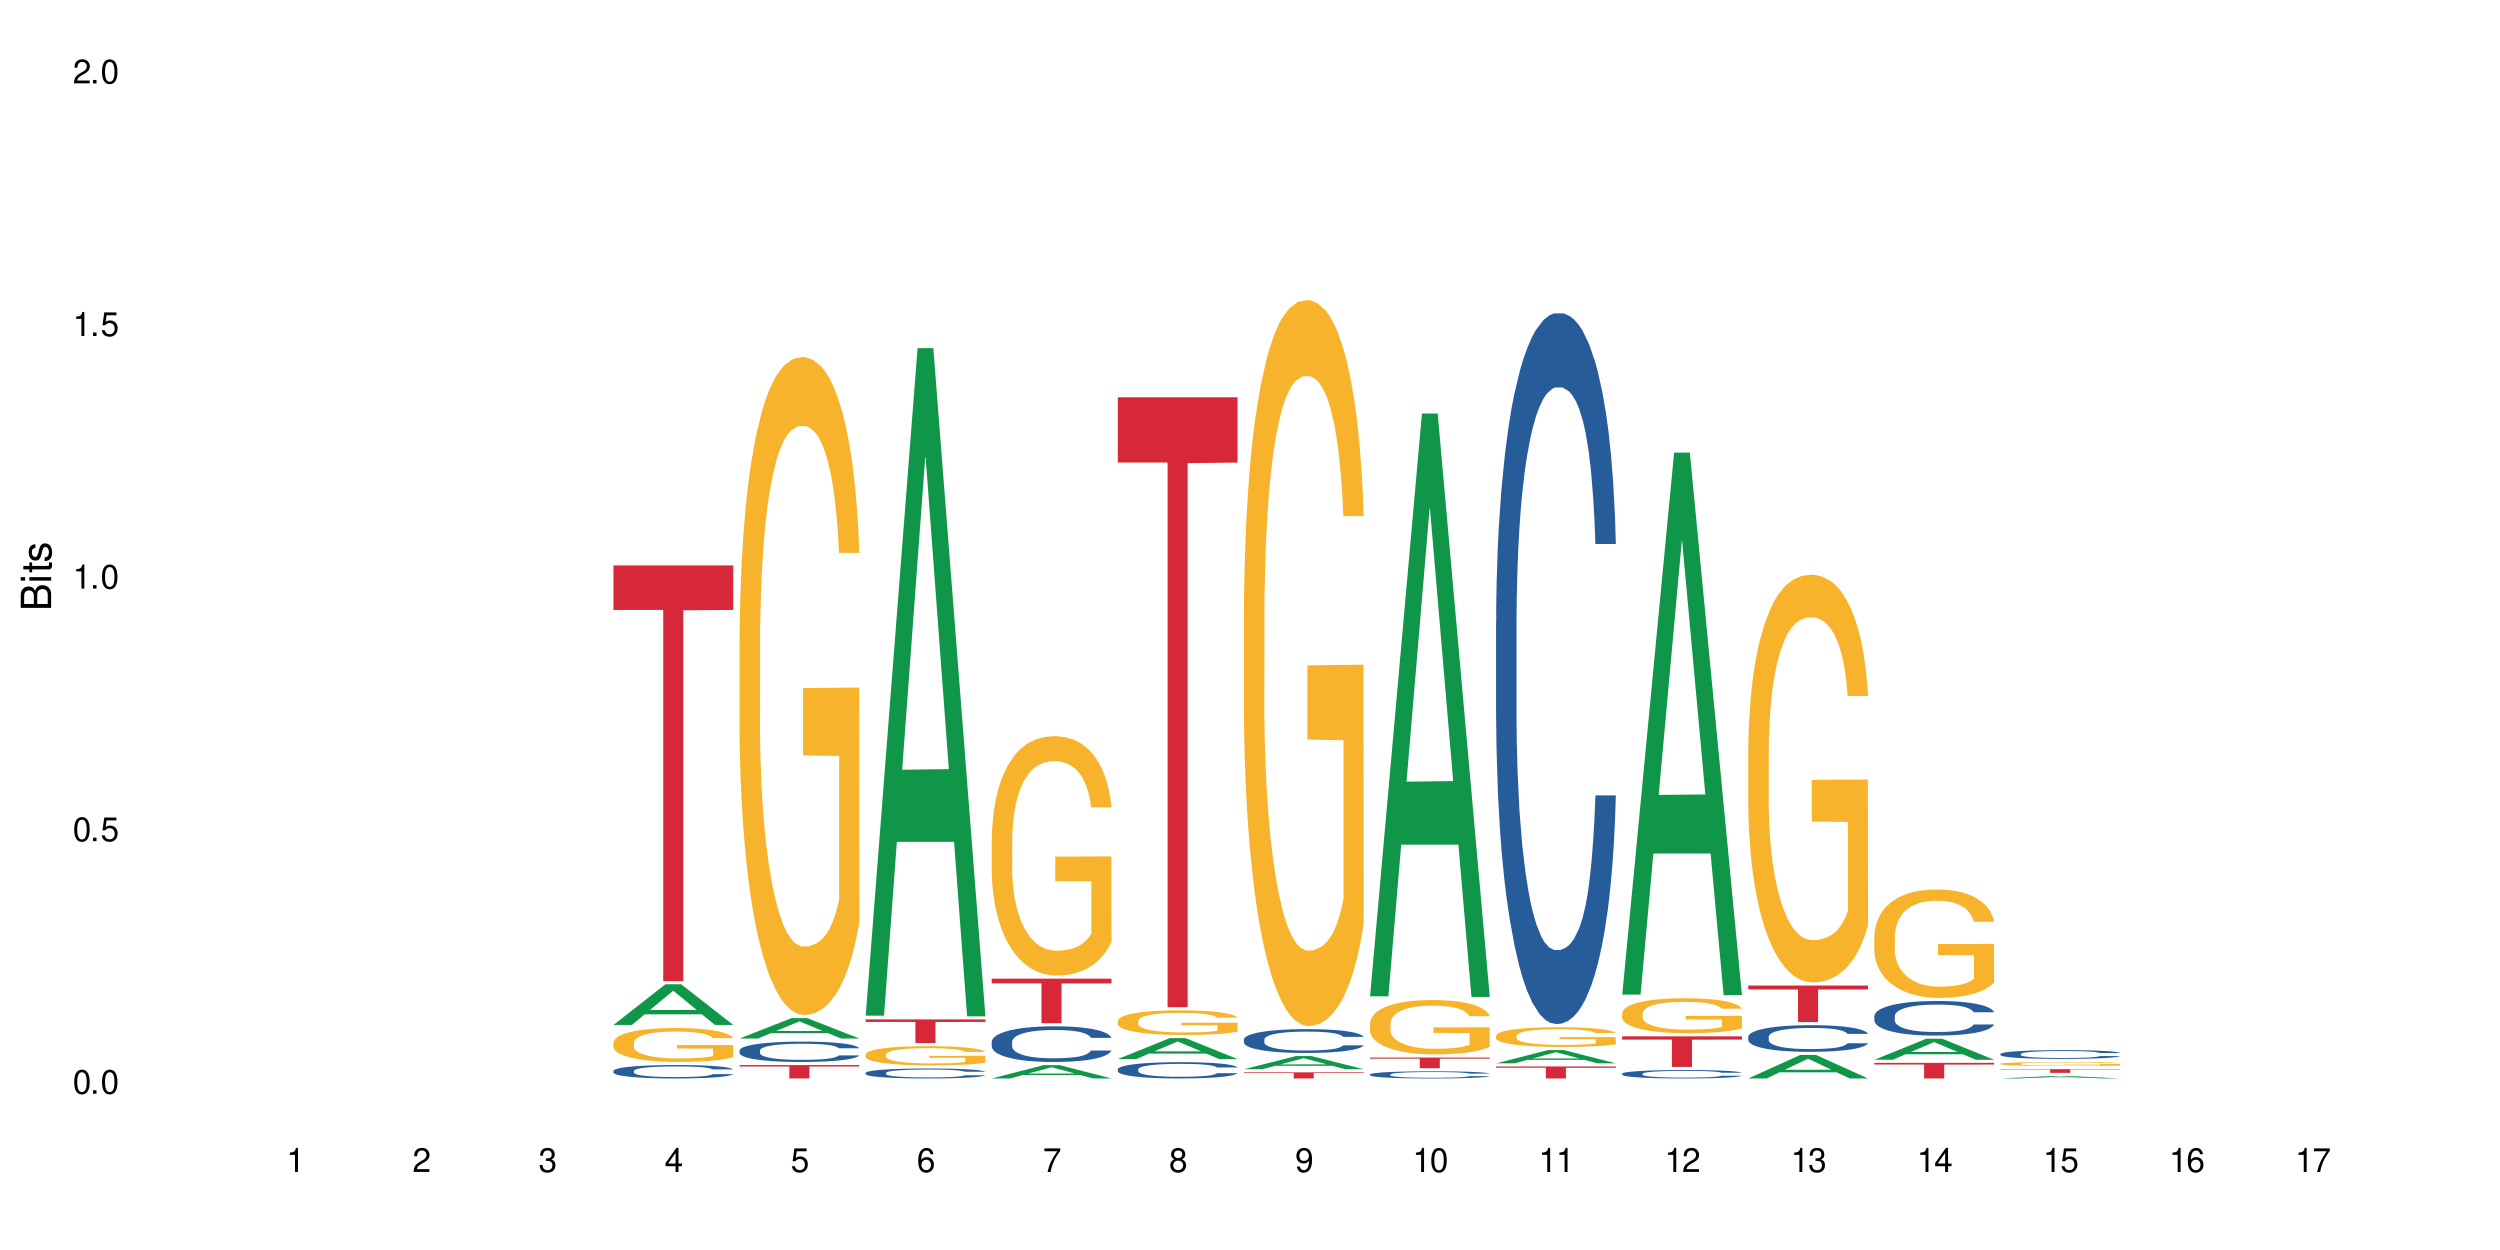 <?xml version="1.0" encoding="UTF-8"?>
<svg xmlns="http://www.w3.org/2000/svg" xmlns:xlink="http://www.w3.org/1999/xlink" width="720" height="360" viewBox="0 0 720 360">
<defs>
<g>
<g id="glyph-0-0">
</g>
<g id="glyph-0-1">
<path d="M 2.641 -6.938 C 2 -6.938 1.422 -6.656 1.078 -6.172 C 0.641 -5.562 0.406 -4.641 0.406 -3.359 C 0.406 -1.016 1.188 0.219 2.641 0.219 C 4.078 0.219 4.859 -1.016 4.859 -3.297 C 4.859 -4.641 4.656 -5.547 4.203 -6.172 C 3.844 -6.656 3.281 -6.938 2.641 -6.938 Z M 2.641 -6.188 C 3.547 -6.188 4 -5.25 4 -3.375 C 4 -1.406 3.562 -0.484 2.625 -0.484 C 1.734 -0.484 1.281 -1.438 1.281 -3.344 C 1.281 -5.25 1.734 -6.188 2.641 -6.188 Z M 2.641 -6.188 "/>
</g>
<g id="glyph-0-2">
<path d="M 1.828 -1 L 0.828 -1 L 0.828 0 L 1.828 0 Z M 1.828 -1 "/>
</g>
<g id="glyph-0-3">
<path d="M 4.562 -6.797 L 1.062 -6.797 L 0.547 -3.094 L 1.328 -3.094 C 1.719 -3.562 2.047 -3.734 2.578 -3.734 C 3.484 -3.734 4.062 -3.109 4.062 -2.094 C 4.062 -1.125 3.484 -0.531 2.578 -0.531 C 1.828 -0.531 1.375 -0.906 1.188 -1.672 L 0.328 -1.672 C 0.453 -1.109 0.547 -0.844 0.75 -0.594 C 1.125 -0.078 1.828 0.219 2.594 0.219 C 3.969 0.219 4.922 -0.781 4.922 -2.219 C 4.922 -3.562 4.031 -4.484 2.719 -4.484 C 2.25 -4.484 1.859 -4.359 1.469 -4.062 L 1.734 -5.969 L 4.562 -5.969 Z M 4.562 -6.797 "/>
</g>
<g id="glyph-0-4">
<path d="M 2.484 -4.938 L 2.484 0 L 3.328 0 L 3.328 -6.938 L 2.766 -6.938 C 2.469 -5.875 2.281 -5.734 0.984 -5.562 L 0.984 -4.938 Z M 2.484 -4.938 "/>
</g>
<g id="glyph-0-5">
<path d="M 4.859 -0.828 L 1.281 -0.828 C 1.359 -1.406 1.672 -1.781 2.5 -2.281 L 3.469 -2.828 C 4.406 -3.344 4.906 -4.062 4.906 -4.906 C 4.906 -5.484 4.672 -6.031 4.266 -6.406 C 3.859 -6.766 3.375 -6.938 2.719 -6.938 C 1.859 -6.938 1.219 -6.625 0.844 -6.031 C 0.609 -5.672 0.5 -5.234 0.484 -4.531 L 1.328 -4.531 C 1.359 -5.016 1.406 -5.281 1.531 -5.516 C 1.75 -5.938 2.188 -6.203 2.703 -6.203 C 3.469 -6.203 4.031 -5.641 4.031 -4.891 C 4.031 -4.344 3.719 -3.859 3.125 -3.516 L 2.234 -3 C 0.812 -2.172 0.406 -1.531 0.328 -0.016 L 4.859 -0.016 Z M 4.859 -0.828 "/>
</g>
<g id="glyph-0-6">
<path d="M 2.125 -3.188 L 2.578 -3.188 C 3.5 -3.188 3.984 -2.766 3.984 -1.922 C 3.984 -1.062 3.469 -0.531 2.594 -0.531 C 1.656 -0.531 1.203 -1 1.156 -2.016 L 0.312 -2.016 C 0.344 -1.453 0.438 -1.094 0.609 -0.781 C 0.953 -0.109 1.625 0.219 2.547 0.219 C 3.953 0.219 4.859 -0.625 4.859 -1.938 C 4.859 -2.828 4.516 -3.297 3.703 -3.594 C 4.344 -3.844 4.656 -4.328 4.656 -5.031 C 4.656 -6.219 3.875 -6.938 2.578 -6.938 C 1.203 -6.938 0.484 -6.172 0.453 -4.703 L 1.297 -4.703 C 1.312 -5.125 1.344 -5.359 1.453 -5.578 C 1.641 -5.969 2.062 -6.203 2.594 -6.203 C 3.344 -6.203 3.797 -5.75 3.797 -5 C 3.797 -4.516 3.609 -4.219 3.25 -4.047 C 3.016 -3.953 2.703 -3.922 2.125 -3.906 Z M 2.125 -3.188 "/>
</g>
<g id="glyph-0-7">
<path d="M 3.141 -1.672 L 3.141 0 L 3.984 0 L 3.984 -1.672 L 4.984 -1.672 L 4.984 -2.438 L 3.984 -2.438 L 3.984 -6.938 L 3.359 -6.938 L 0.266 -2.578 L 0.266 -1.672 Z M 3.141 -2.438 L 1 -2.438 L 3.141 -5.5 Z M 3.141 -2.438 "/>
</g>
<g id="glyph-0-8">
<path d="M 4.781 -5.125 C 4.609 -6.266 3.891 -6.938 2.844 -6.938 C 2.094 -6.938 1.422 -6.578 1.031 -5.953 C 0.594 -5.266 0.406 -4.422 0.406 -3.172 C 0.406 -2 0.578 -1.25 0.984 -0.641 C 1.359 -0.078 1.953 0.219 2.703 0.219 C 3.984 0.219 4.922 -0.75 4.922 -2.094 C 4.922 -3.375 4.062 -4.281 2.844 -4.281 C 2.172 -4.281 1.641 -4.031 1.281 -3.516 C 1.281 -5.234 1.828 -6.188 2.797 -6.188 C 3.391 -6.188 3.797 -5.797 3.938 -5.125 Z M 2.734 -3.531 C 3.547 -3.531 4.062 -2.953 4.062 -2.031 C 4.062 -1.156 3.484 -0.531 2.703 -0.531 C 1.922 -0.531 1.328 -1.188 1.328 -2.078 C 1.328 -2.938 1.906 -3.531 2.734 -3.531 Z M 2.734 -3.531 "/>
</g>
<g id="glyph-0-9">
<path d="M 4.984 -6.797 L 0.438 -6.797 L 0.438 -5.969 L 4.109 -5.969 C 2.5 -3.656 1.828 -2.234 1.328 0 L 2.219 0 C 2.594 -2.172 3.453 -4.047 4.984 -6.094 Z M 4.984 -6.797 "/>
</g>
<g id="glyph-0-10">
<path d="M 3.75 -3.656 C 4.469 -4.094 4.688 -4.438 4.688 -5.078 C 4.688 -6.172 3.844 -6.938 2.641 -6.938 C 1.438 -6.938 0.594 -6.172 0.594 -5.094 C 0.594 -4.438 0.812 -4.094 1.516 -3.656 C 0.734 -3.266 0.359 -2.703 0.359 -1.922 C 0.359 -0.656 1.281 0.219 2.641 0.219 C 3.984 0.219 4.922 -0.656 4.922 -1.922 C 4.922 -2.703 4.531 -3.266 3.75 -3.656 Z M 2.641 -6.188 C 3.359 -6.188 3.812 -5.75 3.812 -5.062 C 3.812 -4.406 3.344 -3.984 2.641 -3.984 C 1.922 -3.984 1.453 -4.406 1.453 -5.078 C 1.453 -5.75 1.922 -6.188 2.641 -6.188 Z M 2.641 -3.266 C 3.484 -3.266 4.062 -2.719 4.062 -1.906 C 4.062 -1.078 3.484 -0.531 2.625 -0.531 C 1.797 -0.531 1.219 -1.094 1.219 -1.906 C 1.219 -2.719 1.781 -3.266 2.641 -3.266 Z M 2.641 -3.266 "/>
</g>
<g id="glyph-0-11">
<path d="M 0.516 -1.578 C 0.672 -0.453 1.406 0.219 2.438 0.219 C 3.188 0.219 3.859 -0.141 4.266 -0.766 C 4.688 -1.453 4.891 -2.297 4.891 -3.547 C 4.891 -4.719 4.703 -5.453 4.312 -6.078 C 3.938 -6.641 3.344 -6.938 2.594 -6.938 C 1.297 -6.938 0.359 -5.969 0.359 -4.625 C 0.359 -3.344 1.234 -2.453 2.453 -2.453 C 3.094 -2.453 3.578 -2.672 4.016 -3.203 C 4 -1.484 3.469 -0.531 2.5 -0.531 C 1.906 -0.531 1.484 -0.906 1.359 -1.578 Z M 2.578 -6.203 C 3.375 -6.203 3.969 -5.531 3.969 -4.641 C 3.969 -3.797 3.391 -3.188 2.547 -3.188 C 1.734 -3.188 1.234 -3.766 1.234 -4.688 C 1.234 -5.562 1.797 -6.203 2.578 -6.203 Z M 2.578 -6.203 "/>
</g>
<g id="glyph-1-0">
</g>
<g id="glyph-1-1">
<path d="M 0 -0.953 L 0 -4.891 C 0 -5.719 -0.234 -6.344 -0.734 -6.797 C -1.188 -7.234 -1.812 -7.469 -2.5 -7.469 C -3.547 -7.469 -4.188 -7 -4.625 -5.875 C -4.984 -6.688 -5.625 -7.094 -6.531 -7.094 C -7.172 -7.094 -7.734 -6.859 -8.141 -6.391 C -8.562 -5.922 -8.75 -5.344 -8.75 -4.5 L -8.75 -0.953 Z M -4.984 -2.062 L -7.766 -2.062 L -7.766 -4.219 C -7.766 -4.844 -7.688 -5.203 -7.453 -5.5 C -7.219 -5.812 -6.859 -5.969 -6.375 -5.969 C -5.891 -5.969 -5.531 -5.812 -5.297 -5.5 C -5.062 -5.203 -4.984 -4.844 -4.984 -4.219 Z M -0.984 -2.062 L -4 -2.062 L -4 -4.781 C -4 -5.766 -3.438 -6.359 -2.484 -6.359 C -1.547 -6.359 -0.984 -5.766 -0.984 -4.781 Z M -0.984 -2.062 "/>
</g>
<g id="glyph-1-2">
<path d="M -6.281 -1.797 L -6.281 -0.797 L 0 -0.797 L 0 -1.797 Z M -8.75 -1.797 L -8.75 -0.797 L -7.484 -0.797 L -7.484 -1.797 Z M -8.75 -1.797 "/>
</g>
<g id="glyph-1-3">
<path d="M -6.281 -3.047 L -6.281 -2.016 L -8.016 -2.016 L -8.016 -1.016 L -6.281 -1.016 L -6.281 -0.172 L -5.469 -0.172 L -5.469 -1.016 L -0.719 -1.016 C -0.078 -1.016 0.281 -1.453 0.281 -2.234 C 0.281 -2.5 0.25 -2.719 0.188 -3.047 L -0.641 -3.047 C -0.609 -2.906 -0.594 -2.766 -0.594 -2.562 C -0.594 -2.141 -0.719 -2.016 -1.156 -2.016 L -5.469 -2.016 L -5.469 -3.047 Z M -6.281 -3.047 "/>
</g>
<g id="glyph-1-4">
<path d="M -4.531 -5.25 C -5.766 -5.25 -6.469 -4.422 -6.469 -2.969 C -6.469 -1.516 -5.719 -0.562 -4.547 -0.562 C -3.562 -0.562 -3.094 -1.062 -2.734 -2.562 L -2.516 -3.484 C -2.344 -4.188 -2.094 -4.469 -1.641 -4.469 C -1.047 -4.469 -0.641 -3.875 -0.641 -3 C -0.641 -2.453 -0.797 -2 -1.062 -1.75 C -1.25 -1.594 -1.422 -1.531 -1.875 -1.469 L -1.875 -0.406 C -0.422 -0.453 0.281 -1.266 0.281 -2.922 C 0.281 -4.5 -0.5 -5.516 -1.719 -5.516 C -2.656 -5.516 -3.172 -4.984 -3.469 -3.734 L -3.703 -2.766 C -3.891 -1.953 -4.156 -1.609 -4.594 -1.609 C -5.188 -1.609 -5.547 -2.125 -5.547 -2.938 C -5.547 -3.75 -5.203 -4.172 -4.531 -4.203 Z M -4.531 -5.25 "/>
</g>
</g>
</defs>
<rect x="-72" y="-36" width="864" height="432" fill="rgb(100%, 100%, 100%)" fill-opacity="1"/>
<path fill-rule="nonzero" fill="rgb(6.275%, 58.824%, 28.235%)" fill-opacity="1" d="M 176.672 295.172 L 176.707 295.16 L 191.637 283.465 L 196.168 283.465 L 211.168 295.184 L 205.898 295.184 L 202.141 292.125 L 185.664 292.125 L 181.98 295.172 L 176.672 295.172 L 187.25 290.859 L 200.629 290.848 L 193.957 285.379 L 193.883 285.367 L 193.809 285.398 L 187.211 290.848 L 187.25 290.859 Z M 176.672 295.172 "/>
<path fill-rule="nonzero" fill="rgb(14.51%, 36.078%, 60%)" fill-opacity="1" d="M 176.672 308.414 L 176.715 308.41 L 176.715 308.324 L 176.84 308.191 L 177.133 308.02 L 177.43 307.906 L 178.188 307.695 L 179.238 307.496 L 180.332 307.34 L 181.133 307.246 L 181.848 307.176 L 183.488 307.047 L 184.539 306.98 L 185.676 306.918 L 187.062 306.859 L 188.074 306.824 L 190.344 306.77 L 192.027 306.742 L 193.332 306.73 L 196.152 306.73 L 197.832 306.746 L 199.055 306.766 L 200.398 306.793 L 201.535 306.824 L 203.512 306.902 L 205.281 307 L 206.078 307.059 L 207.34 307.168 L 208.309 307.273 L 208.98 307.363 L 209.738 307.496 L 210.414 307.652 L 210.918 307.836 L 211.168 307.984 L 205.281 307.984 L 204.984 307.844 L 204.648 307.734 L 204.02 307.59 L 203.387 307.488 L 202.504 307.387 L 201.703 307.32 L 200.609 307.25 L 199.641 307.211 L 198.633 307.176 L 197.664 307.156 L 195.812 307.137 L 193.668 307.137 L 192.867 307.141 L 191.227 307.172 L 190.344 307.195 L 189.082 307.246 L 188.199 307.289 L 187.148 307.359 L 186.434 307.422 L 185.547 307.512 L 184.918 307.594 L 184.203 307.711 L 183.781 307.801 L 183.402 307.898 L 183.066 308.016 L 182.812 308.137 L 182.645 308.27 L 182.562 308.395 L 182.562 308.941 L 182.645 309.07 L 182.855 309.219 L 183.402 309.434 L 184.203 309.621 L 185.129 309.77 L 186.012 309.875 L 186.516 309.926 L 187.188 309.98 L 188.242 310.051 L 189.754 310.121 L 190.641 310.152 L 191.984 310.18 L 193.375 310.191 L 195.227 310.191 L 196.867 310.18 L 197.961 310.16 L 199.094 310.133 L 200.652 310.074 L 201.621 310.016 L 202.461 309.949 L 203.094 309.883 L 203.512 309.824 L 204.145 309.715 L 204.648 309.598 L 205.027 309.473 L 205.281 309.352 L 211.168 309.352 L 210.918 309.492 L 210.539 309.633 L 210.16 309.734 L 209.57 309.859 L 208.898 309.969 L 207.93 310.09 L 207.133 310.172 L 206.078 310.262 L 205.113 310.328 L 204.059 310.387 L 202.504 310.457 L 201.492 310.492 L 200.398 310.523 L 199.094 310.555 L 197.453 310.578 L 195.688 310.594 L 194.047 310.598 L 192.281 310.59 L 190.977 310.574 L 189.25 310.543 L 187.105 310.48 L 185.547 310.414 L 184.328 310.344 L 183.277 310.273 L 182.098 310.18 L 180.586 310.023 L 179.66 309.902 L 179.027 309.805 L 178.312 309.668 L 177.809 309.543 L 177.219 309.348 L 176.797 309.094 L 176.672 308.902 Z M 176.672 308.414 "/>
<path fill-rule="nonzero" fill="rgb(96.863%, 70.196%, 16.863%)" fill-opacity="1" d="M 176.672 300.258 L 176.715 300.25 L 176.715 300.07 L 176.883 299.672 L 177.305 299.117 L 177.852 298.664 L 178.438 298.309 L 178.816 298.121 L 179.449 297.855 L 179.996 297.66 L 181.383 297.258 L 183.152 296.883 L 184.117 296.723 L 185.211 296.57 L 186.77 296.402 L 187.484 296.34 L 189.672 296.199 L 192.152 296.109 L 194.887 296.082 L 196.152 296.09 L 197.875 296.125 L 200.23 296.227 L 201.578 296.312 L 202.629 296.402 L 203.723 296.52 L 205.07 296.695 L 206.332 296.91 L 207.34 297.125 L 208.352 297.391 L 209.191 297.676 L 209.906 297.988 L 210.539 298.363 L 210.918 298.672 L 211.168 298.984 L 205.32 298.984 L 204.984 298.672 L 204.605 298.434 L 203.977 298.141 L 203.344 297.926 L 202.715 297.758 L 201.535 297.523 L 200.527 297.383 L 199.266 297.258 L 198.043 297.176 L 196.656 297.125 L 195.812 297.105 L 193.586 297.105 L 191.566 297.168 L 190.387 297.238 L 189.547 297.312 L 188.367 297.445 L 187.652 297.551 L 187.23 297.621 L 185.969 297.898 L 185.129 298.148 L 184.664 298.316 L 184.078 298.586 L 183.656 298.824 L 183.191 299.18 L 182.941 299.449 L 182.605 300.055 L 182.562 301.656 L 182.688 301.996 L 182.941 302.359 L 183.277 302.68 L 183.781 303.02 L 184.285 303.277 L 185.172 303.625 L 185.926 303.855 L 186.516 304.008 L 187.652 304.246 L 188.113 304.328 L 189.207 304.488 L 190.344 304.613 L 191.734 304.719 L 192.785 304.773 L 194.469 304.816 L 196.613 304.816 L 199.137 304.762 L 200.734 304.691 L 201.828 304.621 L 202.547 304.559 L 203.43 304.461 L 204.059 304.371 L 204.648 304.273 L 205.363 304.121 L 205.363 301.996 L 194.973 301.984 L 194.973 300.988 L 211.129 300.98 L 211.168 304.461 L 210.285 304.703 L 209.191 304.934 L 208.141 305.109 L 207.047 305.262 L 205.488 305.43 L 204.227 305.539 L 202.293 305.664 L 200.527 305.742 L 198.676 305.797 L 197.035 305.824 L 195.098 305.832 L 193.375 305.812 L 191.523 305.762 L 190.051 305.691 L 188.703 305.602 L 187.359 305.484 L 185.676 305.297 L 184.582 305.145 L 183.445 304.961 L 182.309 304.738 L 181.301 304.496 L 180.625 304.309 L 179.953 304.098 L 179.238 303.828 L 178.566 303.527 L 178.059 303.25 L 177.598 302.938 L 177.262 302.645 L 176.926 302.242 L 176.758 301.922 L 176.672 301.648 Z M 176.672 300.258 "/>
<path fill-rule="nonzero" fill="rgb(83.922%, 15.686%, 22.353%)" fill-opacity="1" d="M 176.672 162.84 L 211.168 162.84 L 211.168 175.656 L 196.793 175.77 L 196.793 282.562 L 191.008 282.562 L 191.008 175.883 L 190.922 175.656 L 176.672 175.656 Z M 176.672 162.84 "/>
<path fill-rule="nonzero" fill="rgb(6.275%, 58.824%, 28.235%)" fill-opacity="1" d="M 212.984 299.09 L 213.023 299.082 L 227.949 293.219 L 232.484 293.219 L 247.484 299.094 L 242.211 299.094 L 238.453 297.559 L 221.977 297.559 L 218.293 299.09 L 212.984 299.09 L 223.562 296.926 L 236.941 296.918 L 230.27 294.176 L 230.199 294.172 L 230.125 294.188 L 223.527 296.918 L 223.562 296.926 Z M 212.984 299.09 "/>
<path fill-rule="nonzero" fill="rgb(14.51%, 36.078%, 60%)" fill-opacity="1" d="M 212.984 302.539 L 213.027 302.531 L 213.027 302.402 L 213.152 302.199 L 213.449 301.945 L 213.742 301.77 L 214.5 301.453 L 215.551 301.148 L 216.645 300.914 L 217.445 300.773 L 218.16 300.668 L 219.801 300.469 L 220.852 300.367 L 221.988 300.277 L 223.375 300.188 L 224.387 300.133 L 226.66 300.047 L 228.34 300.012 L 229.645 299.992 L 232.465 299.992 L 234.148 300.016 L 235.367 300.043 L 236.715 300.086 L 237.848 300.133 L 239.828 300.25 L 241.594 300.398 L 242.395 300.484 L 243.656 300.652 L 244.621 300.812 L 245.297 300.949 L 246.055 301.148 L 246.727 301.391 L 247.23 301.66 L 247.484 301.891 L 241.594 301.891 L 241.301 301.676 L 240.961 301.512 L 240.332 301.293 L 239.699 301.137 L 238.816 300.984 L 238.016 300.883 L 236.922 300.781 L 235.957 300.715 L 234.945 300.668 L 233.98 300.637 L 232.129 300.602 L 229.98 300.602 L 229.184 300.613 L 227.543 300.656 L 226.66 300.695 L 225.395 300.77 L 224.512 300.84 L 223.461 300.945 L 222.746 301.035 L 221.863 301.176 L 221.23 301.297 L 220.516 301.473 L 220.094 301.609 L 219.715 301.758 L 219.379 301.934 L 219.129 302.121 L 218.961 302.32 L 218.875 302.512 L 218.875 303.34 L 218.961 303.531 L 219.168 303.758 L 219.715 304.082 L 220.516 304.367 L 221.441 304.59 L 222.324 304.75 L 222.828 304.824 L 223.504 304.91 L 224.555 305.016 L 226.07 305.125 L 226.953 305.168 L 228.301 305.211 L 229.688 305.23 L 231.539 305.23 L 233.18 305.211 L 234.273 305.184 L 235.41 305.141 L 236.965 305.051 L 237.934 304.965 L 238.773 304.863 L 239.406 304.762 L 239.828 304.676 L 240.457 304.508 L 240.961 304.328 L 241.34 304.141 L 241.594 303.961 L 247.484 303.961 L 247.23 304.172 L 246.852 304.383 L 246.473 304.535 L 245.883 304.723 L 245.211 304.891 L 244.242 305.078 L 243.445 305.199 L 242.395 305.332 L 241.426 305.434 L 240.375 305.523 L 238.816 305.633 L 237.809 305.684 L 236.715 305.734 L 235.41 305.777 L 233.77 305.812 L 232 305.836 L 230.359 305.84 L 228.594 305.828 L 227.289 305.809 L 225.566 305.762 L 223.418 305.664 L 221.863 305.562 L 220.641 305.461 L 219.59 305.355 L 218.414 305.211 L 216.898 304.977 L 215.973 304.793 L 215.34 304.645 L 214.625 304.434 L 214.121 304.246 L 213.531 303.949 L 213.113 303.57 L 212.984 303.273 Z M 212.984 302.539 "/>
<path fill-rule="nonzero" fill="rgb(96.863%, 70.196%, 16.863%)" fill-opacity="1" d="M 212.984 183.98 L 213.027 183.809 L 213.027 180.348 L 213.195 172.559 L 213.617 161.832 L 214.164 153.004 L 214.754 146.082 L 215.133 142.449 L 215.762 137.258 L 216.309 133.449 L 217.699 125.66 L 219.465 118.395 L 220.434 115.277 L 221.527 112.336 L 223.082 109.047 L 223.797 107.836 L 225.984 105.066 L 228.469 103.336 L 231.203 102.816 L 232.465 102.992 L 234.188 103.684 L 236.547 105.586 L 237.891 107.316 L 238.941 109.047 L 240.035 111.297 L 241.383 114.758 L 242.645 118.91 L 243.656 123.066 L 244.664 128.258 L 245.508 133.797 L 246.223 139.852 L 246.852 147.121 L 247.23 153.176 L 247.484 159.234 L 241.637 159.234 L 241.301 153.176 L 240.922 148.504 L 240.289 142.793 L 239.656 138.641 L 239.027 135.352 L 237.848 130.852 L 236.84 128.086 L 235.578 125.66 L 234.355 124.105 L 232.969 123.066 L 232.129 122.719 L 229.898 122.719 L 227.879 123.93 L 226.699 125.316 L 225.859 126.699 L 224.68 129.297 L 223.965 131.371 L 223.547 132.758 L 222.281 138.121 L 221.441 142.969 L 220.98 146.254 L 220.391 151.445 L 219.969 156.121 L 219.508 163.043 L 219.254 168.234 L 218.918 180 L 218.875 211.152 L 219 217.727 L 219.254 224.824 L 219.59 231.055 L 220.094 237.629 L 220.602 242.648 L 221.484 249.398 L 222.242 253.898 L 222.828 256.84 L 223.965 261.512 L 224.43 263.07 L 225.523 266.184 L 226.66 268.609 L 228.047 270.684 L 229.098 271.723 L 230.781 272.59 L 232.926 272.59 L 235.449 271.551 L 237.051 270.164 L 238.145 268.781 L 238.859 267.57 L 239.742 265.664 L 240.375 263.934 L 240.961 262.031 L 241.676 259.09 L 241.676 217.727 L 231.285 217.555 L 231.285 198.172 L 247.441 198 L 247.484 265.664 L 246.602 270.34 L 245.508 274.84 L 244.453 278.301 L 243.359 281.242 L 241.805 284.527 L 240.543 286.605 L 238.605 289.027 L 236.84 290.586 L 234.988 291.625 L 233.348 292.145 L 231.414 292.316 L 229.688 291.973 L 227.836 290.934 L 226.363 289.547 L 225.02 287.816 L 223.672 285.566 L 221.988 281.934 L 220.895 278.992 L 219.758 275.355 L 218.621 271.031 L 217.613 266.359 L 216.941 262.723 L 216.266 258.57 L 215.551 253.379 L 214.879 247.496 L 214.375 242.129 L 213.91 236.074 L 213.574 230.363 L 213.238 222.574 L 213.07 216.344 L 212.984 210.98 Z M 212.984 183.98 "/>
<path fill-rule="nonzero" fill="rgb(83.922%, 15.686%, 22.353%)" fill-opacity="1" d="M 212.984 306.742 L 247.484 306.742 L 247.484 307.152 L 233.105 307.156 L 233.105 310.598 L 227.32 310.598 L 227.32 307.16 L 227.238 307.152 L 212.984 307.152 Z M 212.984 306.742 "/>
<path fill-rule="nonzero" fill="rgb(6.275%, 58.824%, 28.235%)" fill-opacity="1" d="M 249.301 292.516 L 249.336 292.332 L 264.262 100.266 L 268.797 100.266 L 283.797 292.695 L 278.527 292.695 L 274.766 242.465 L 258.293 242.465 L 254.605 292.516 L 249.301 292.516 L 259.875 221.688 L 273.258 221.504 L 266.586 131.703 L 266.512 131.523 L 266.438 132.066 L 259.84 221.504 L 259.875 221.688 Z M 249.301 292.516 "/>
<path fill-rule="nonzero" fill="rgb(14.51%, 36.078%, 60%)" fill-opacity="1" d="M 249.301 308.98 L 249.34 308.977 L 249.34 308.914 L 249.469 308.816 L 249.762 308.691 L 250.055 308.605 L 250.812 308.449 L 251.867 308.301 L 252.961 308.184 L 253.758 308.117 L 254.473 308.066 L 256.113 307.969 L 257.168 307.918 L 258.301 307.875 L 259.691 307.828 L 260.699 307.805 L 262.973 307.762 L 264.656 307.742 L 265.957 307.734 L 268.777 307.734 L 270.461 307.746 L 271.68 307.758 L 273.027 307.781 L 274.164 307.805 L 276.141 307.859 L 277.906 307.934 L 278.707 307.977 L 279.969 308.059 L 280.938 308.137 L 281.609 308.203 L 282.367 308.301 L 283.039 308.418 L 283.543 308.551 L 283.797 308.664 L 277.906 308.664 L 277.613 308.559 L 277.277 308.477 L 276.645 308.371 L 276.016 308.297 L 275.129 308.219 L 274.332 308.168 L 273.238 308.121 L 272.27 308.09 L 271.262 308.066 L 270.293 308.051 L 268.441 308.035 L 266.297 308.035 L 265.496 308.039 L 263.855 308.059 L 262.973 308.078 L 261.711 308.113 L 260.828 308.148 L 259.773 308.199 L 259.059 308.246 L 258.176 308.312 L 257.543 308.375 L 256.828 308.461 L 256.41 308.523 L 256.031 308.598 L 255.695 308.684 L 255.441 308.777 L 255.273 308.871 L 255.188 308.969 L 255.188 309.371 L 255.273 309.465 L 255.484 309.578 L 256.031 309.734 L 256.828 309.875 L 257.754 309.984 L 258.641 310.062 L 259.145 310.098 L 259.816 310.141 L 260.867 310.191 L 262.383 310.246 L 263.266 310.266 L 264.613 310.289 L 266 310.297 L 267.852 310.297 L 269.492 310.289 L 270.586 310.273 L 271.723 310.254 L 273.277 310.211 L 274.246 310.168 L 275.09 310.117 L 275.719 310.066 L 276.141 310.027 L 276.77 309.945 L 277.277 309.855 L 277.656 309.766 L 277.906 309.676 L 283.797 309.676 L 283.543 309.781 L 283.164 309.883 L 282.789 309.957 L 282.199 310.051 L 281.523 310.129 L 280.559 310.223 L 279.758 310.281 L 278.707 310.348 L 277.738 310.398 L 276.688 310.441 L 275.129 310.492 L 274.121 310.52 L 273.027 310.543 L 271.723 310.566 L 270.082 310.582 L 268.316 310.594 L 266.676 310.598 L 264.906 310.59 L 263.602 310.582 L 261.879 310.559 L 259.734 310.508 L 258.176 310.461 L 256.957 310.41 L 255.902 310.359 L 254.727 310.289 L 253.211 310.172 L 252.285 310.082 L 251.656 310.012 L 250.941 309.91 L 250.434 309.816 L 249.848 309.672 L 249.426 309.484 L 249.301 309.34 Z M 249.301 308.98 "/>
<path fill-rule="nonzero" fill="rgb(96.863%, 70.196%, 16.863%)" fill-opacity="1" d="M 249.301 303.668 L 249.34 303.664 L 249.34 303.562 L 249.508 303.336 L 249.93 303.023 L 250.477 302.766 L 251.066 302.562 L 251.445 302.457 L 252.074 302.305 L 252.621 302.191 L 254.012 301.965 L 255.777 301.754 L 256.746 301.66 L 257.84 301.574 L 259.395 301.48 L 260.109 301.445 L 262.301 301.363 L 264.781 301.312 L 267.516 301.297 L 268.777 301.301 L 270.504 301.324 L 272.859 301.379 L 274.203 301.43 L 275.258 301.48 L 276.352 301.547 L 277.695 301.645 L 278.957 301.77 L 279.969 301.891 L 280.977 302.039 L 281.82 302.203 L 282.535 302.379 L 283.164 302.594 L 283.543 302.77 L 283.797 302.945 L 277.949 302.945 L 277.613 302.77 L 277.234 302.633 L 276.602 302.465 L 275.973 302.344 L 275.34 302.25 L 274.164 302.117 L 273.152 302.035 L 271.891 301.965 L 270.672 301.918 L 269.281 301.891 L 268.441 301.879 L 266.211 301.879 L 264.191 301.914 L 263.016 301.953 L 262.172 301.996 L 260.996 302.07 L 260.281 302.133 L 259.859 302.172 L 258.598 302.328 L 257.754 302.469 L 257.293 302.566 L 256.703 302.719 L 256.281 302.855 L 255.82 303.059 L 255.566 303.211 L 255.23 303.555 L 255.188 304.465 L 255.316 304.656 L 255.566 304.863 L 255.902 305.043 L 256.41 305.238 L 256.914 305.383 L 257.797 305.582 L 258.555 305.711 L 259.145 305.797 L 260.281 305.934 L 260.742 305.98 L 261.836 306.07 L 262.973 306.141 L 264.359 306.203 L 265.41 306.234 L 267.094 306.258 L 269.242 306.258 L 271.766 306.227 L 273.363 306.188 L 274.457 306.148 L 275.172 306.113 L 276.055 306.055 L 276.688 306.004 L 277.277 305.949 L 277.992 305.863 L 277.992 304.656 L 267.602 304.652 L 267.602 304.082 L 283.754 304.078 L 283.797 306.055 L 282.914 306.191 L 281.82 306.324 L 280.77 306.426 L 279.676 306.512 L 278.117 306.609 L 276.855 306.668 L 274.922 306.738 L 273.152 306.785 L 271.301 306.816 L 269.66 306.832 L 267.727 306.836 L 266 306.824 L 264.148 306.793 L 262.676 306.754 L 261.332 306.703 L 259.984 306.637 L 258.301 306.531 L 257.207 306.445 L 256.074 306.34 L 254.938 306.215 L 253.926 306.078 L 253.254 305.969 L 252.582 305.848 L 251.867 305.699 L 251.191 305.523 L 250.688 305.367 L 250.223 305.191 L 249.887 305.023 L 249.551 304.797 L 249.383 304.613 L 249.301 304.457 Z M 249.301 303.668 "/>
<path fill-rule="nonzero" fill="rgb(83.922%, 15.686%, 22.353%)" fill-opacity="1" d="M 249.301 293.594 L 283.797 293.594 L 283.797 294.324 L 269.418 294.328 L 269.418 300.398 L 263.633 300.398 L 263.633 294.336 L 263.551 294.324 L 249.301 294.324 Z M 249.301 293.594 "/>
<path fill-rule="nonzero" fill="rgb(6.275%, 58.824%, 28.235%)" fill-opacity="1" d="M 285.613 310.594 L 285.648 310.59 L 300.578 306.75 L 305.109 306.75 L 320.109 310.598 L 314.84 310.598 L 311.082 309.594 L 294.605 309.594 L 290.922 310.594 L 285.613 310.594 L 296.191 309.176 L 309.57 309.172 L 302.898 307.379 L 302.824 307.375 L 302.75 307.387 L 296.152 309.172 L 296.191 309.176 Z M 285.613 310.594 "/>
<path fill-rule="nonzero" fill="rgb(14.51%, 36.078%, 60%)" fill-opacity="1" d="M 285.613 300.051 L 285.656 300.043 L 285.656 299.816 L 285.781 299.461 L 286.074 299.008 L 286.371 298.699 L 287.129 298.145 L 288.18 297.609 L 289.273 297.199 L 290.07 296.953 L 290.789 296.766 L 292.43 296.418 L 293.48 296.242 L 294.617 296.082 L 296.004 295.922 L 297.016 295.828 L 299.285 295.68 L 300.969 295.613 L 302.273 295.586 L 305.09 295.586 L 306.773 295.621 L 307.996 295.668 L 309.34 295.742 L 310.477 295.828 L 312.453 296.035 L 314.219 296.297 L 315.02 296.449 L 316.281 296.738 L 317.25 297.02 L 317.922 297.266 L 318.68 297.609 L 319.352 298.035 L 319.859 298.512 L 320.109 298.914 L 314.219 298.914 L 313.926 298.539 L 313.59 298.25 L 312.957 297.863 L 312.328 297.594 L 311.445 297.32 L 310.645 297.141 L 309.551 296.965 L 308.582 296.852 L 307.574 296.766 L 306.605 296.711 L 304.754 296.652 L 302.609 296.652 L 301.809 296.672 L 300.168 296.746 L 299.285 296.812 L 298.023 296.945 L 297.141 297.066 L 296.09 297.254 L 295.371 297.414 L 294.488 297.656 L 293.859 297.875 L 293.145 298.184 L 292.723 298.418 L 292.344 298.68 L 292.008 298.992 L 291.754 299.32 L 291.586 299.668 L 291.504 300.004 L 291.504 301.457 L 291.586 301.797 L 291.797 302.191 L 292.344 302.762 L 293.145 303.258 L 294.07 303.652 L 294.953 303.934 L 295.457 304.066 L 296.129 304.215 L 297.184 304.406 L 298.695 304.594 L 299.578 304.668 L 300.926 304.742 L 302.316 304.781 L 304.164 304.781 L 305.805 304.742 L 306.898 304.695 L 308.035 304.621 L 309.594 304.461 L 310.559 304.309 L 311.402 304.133 L 312.031 303.953 L 312.453 303.805 L 313.086 303.512 L 313.59 303.195 L 313.969 302.867 L 314.219 302.547 L 320.109 302.547 L 319.859 302.922 L 319.48 303.289 L 319.102 303.559 L 318.512 303.887 L 317.84 304.18 L 316.871 304.508 L 316.07 304.723 L 315.02 304.957 L 314.051 305.137 L 313 305.297 L 311.445 305.484 L 310.434 305.578 L 309.34 305.66 L 308.035 305.738 L 306.395 305.801 L 304.629 305.84 L 302.988 305.848 L 301.223 305.832 L 299.918 305.793 L 298.191 305.707 L 296.047 305.539 L 294.488 305.363 L 293.27 305.184 L 292.219 304.996 L 291.039 304.742 L 289.523 304.328 L 288.602 304.012 L 287.969 303.746 L 287.254 303.383 L 286.75 303.055 L 286.16 302.527 L 285.738 301.863 L 285.613 301.344 Z M 285.613 300.051 "/>
<path fill-rule="nonzero" fill="rgb(96.863%, 70.196%, 16.863%)" fill-opacity="1" d="M 285.613 241.543 L 285.656 241.48 L 285.656 240.219 L 285.824 237.387 L 286.242 233.484 L 286.789 230.273 L 287.379 227.754 L 287.758 226.434 L 288.391 224.543 L 288.938 223.16 L 290.324 220.324 L 292.09 217.684 L 293.059 216.547 L 294.152 215.477 L 295.711 214.281 L 296.426 213.84 L 298.613 212.836 L 301.094 212.203 L 303.828 212.016 L 305.09 212.078 L 306.816 212.332 L 309.172 213.023 L 310.52 213.652 L 311.57 214.281 L 312.664 215.102 L 314.012 216.359 L 315.273 217.871 L 316.281 219.383 L 317.293 221.27 L 318.133 223.285 L 318.848 225.488 L 319.48 228.133 L 319.859 230.336 L 320.109 232.539 L 314.262 232.539 L 313.926 230.336 L 313.547 228.637 L 312.918 226.559 L 312.285 225.047 L 311.656 223.852 L 310.477 222.215 L 309.465 221.207 L 308.203 220.324 L 306.984 219.758 L 305.598 219.383 L 304.754 219.254 L 302.523 219.254 L 300.504 219.695 L 299.328 220.199 L 298.484 220.703 L 297.309 221.648 L 296.594 222.402 L 296.172 222.906 L 294.91 224.859 L 294.07 226.621 L 293.605 227.816 L 293.016 229.707 L 292.598 231.406 L 292.133 233.926 L 291.883 235.812 L 291.543 240.094 L 291.504 251.426 L 291.629 253.82 L 291.883 256.402 L 292.219 258.668 L 292.723 261.059 L 293.227 262.887 L 294.109 265.34 L 294.867 266.977 L 295.457 268.047 L 296.594 269.746 L 297.055 270.316 L 298.148 271.449 L 299.285 272.328 L 300.676 273.086 L 301.727 273.461 L 303.41 273.777 L 305.555 273.777 L 308.078 273.398 L 309.676 272.895 L 310.77 272.391 L 311.484 271.953 L 312.371 271.258 L 313 270.629 L 313.59 269.938 L 314.305 268.867 L 314.305 253.82 L 303.914 253.758 L 303.914 246.707 L 320.07 246.641 L 320.109 271.258 L 319.227 272.957 L 318.133 274.594 L 317.082 275.855 L 315.988 276.926 L 314.43 278.121 L 313.168 278.875 L 311.234 279.758 L 309.465 280.324 L 307.617 280.703 L 305.977 280.891 L 304.039 280.953 L 302.316 280.828 L 300.465 280.449 L 298.992 279.945 L 297.645 279.316 L 296.297 278.5 L 294.617 277.176 L 293.523 276.105 L 292.387 274.785 L 291.25 273.211 L 290.242 271.512 L 289.566 270.188 L 288.895 268.676 L 288.18 266.789 L 287.504 264.648 L 287 262.695 L 286.539 260.492 L 286.203 258.414 L 285.863 255.582 L 285.695 253.316 L 285.613 251.363 Z M 285.613 241.543 "/>
<path fill-rule="nonzero" fill="rgb(83.922%, 15.686%, 22.353%)" fill-opacity="1" d="M 285.613 281.855 L 320.109 281.855 L 320.109 283.227 L 305.734 283.238 L 305.734 294.684 L 299.949 294.684 L 299.949 283.254 L 299.863 283.227 L 285.613 283.227 Z M 285.613 281.855 "/>
<path fill-rule="nonzero" fill="rgb(6.275%, 58.824%, 28.235%)" fill-opacity="1" d="M 321.926 305.004 L 321.965 305 L 336.891 298.977 L 341.422 298.977 L 356.426 305.012 L 351.152 305.012 L 347.395 303.434 L 330.918 303.434 L 327.234 305.004 L 321.926 305.004 L 332.504 302.785 L 345.883 302.777 L 339.211 299.961 L 339.137 299.957 L 339.066 299.973 L 332.469 302.777 L 332.504 302.785 Z M 321.926 305.004 "/>
<path fill-rule="nonzero" fill="rgb(14.51%, 36.078%, 60%)" fill-opacity="1" d="M 321.926 307.949 L 321.969 307.945 L 321.969 307.844 L 322.094 307.68 L 322.391 307.473 L 322.684 307.332 L 323.441 307.078 L 324.492 306.836 L 325.586 306.648 L 326.387 306.535 L 327.102 306.449 L 328.742 306.293 L 329.793 306.211 L 330.93 306.137 L 332.316 306.066 L 333.328 306.023 L 335.598 305.953 L 337.281 305.922 L 338.586 305.91 L 341.406 305.91 L 343.086 305.926 L 344.309 305.949 L 345.652 305.984 L 346.789 306.023 L 348.766 306.117 L 350.535 306.234 L 351.332 306.305 L 352.598 306.438 L 353.562 306.566 L 354.238 306.676 L 354.992 306.836 L 355.668 307.027 L 356.172 307.246 L 356.426 307.43 L 350.535 307.43 L 350.238 307.258 L 349.902 307.125 L 349.273 306.949 L 348.641 306.828 L 347.758 306.703 L 346.957 306.621 L 345.863 306.539 L 344.898 306.488 L 343.887 306.449 L 342.918 306.426 L 341.07 306.398 L 338.922 306.398 L 338.125 306.406 L 336.484 306.441 L 335.598 306.473 L 334.336 306.531 L 333.453 306.586 L 332.402 306.672 L 331.688 306.746 L 330.805 306.855 L 330.172 306.957 L 329.457 307.098 L 329.035 307.203 L 328.656 307.324 L 328.32 307.465 L 328.07 307.613 L 327.898 307.773 L 327.816 307.926 L 327.816 308.59 L 327.898 308.746 L 328.109 308.926 L 328.656 309.188 L 329.457 309.414 L 330.383 309.594 L 331.266 309.723 L 331.77 309.781 L 332.445 309.852 L 333.496 309.938 L 335.012 310.023 L 335.895 310.055 L 337.238 310.09 L 338.629 310.109 L 340.48 310.109 L 342.121 310.09 L 343.215 310.07 L 344.352 310.035 L 345.906 309.961 L 346.875 309.895 L 347.715 309.812 L 348.348 309.73 L 348.766 309.664 L 349.398 309.531 L 349.902 309.383 L 350.281 309.234 L 350.535 309.09 L 356.426 309.09 L 356.172 309.258 L 355.793 309.426 L 355.414 309.551 L 354.824 309.699 L 354.152 309.832 L 353.184 309.984 L 352.387 310.082 L 351.332 310.188 L 350.367 310.27 L 349.312 310.344 L 347.758 310.43 L 346.746 310.473 L 345.652 310.512 L 344.352 310.543 L 342.711 310.574 L 340.941 310.59 L 339.301 310.598 L 337.535 310.586 L 336.23 310.57 L 334.504 310.531 L 332.359 310.453 L 330.805 310.375 L 329.582 310.293 L 328.531 310.207 L 327.352 310.09 L 325.84 309.902 L 324.914 309.758 L 324.281 309.637 L 323.566 309.469 L 323.062 309.32 L 322.473 309.078 L 322.051 308.777 L 321.926 308.539 Z M 321.926 307.949 "/>
<path fill-rule="nonzero" fill="rgb(96.863%, 70.196%, 16.863%)" fill-opacity="1" d="M 321.926 294.02 L 321.969 294.012 L 321.969 293.883 L 322.137 293.59 L 322.559 293.188 L 323.105 292.855 L 323.691 292.598 L 324.07 292.461 L 324.703 292.266 L 325.25 292.125 L 326.637 291.832 L 328.406 291.559 L 329.371 291.445 L 330.465 291.332 L 332.023 291.211 L 332.738 291.164 L 334.926 291.062 L 337.41 290.996 L 340.145 290.977 L 341.406 290.984 L 343.129 291.008 L 345.484 291.082 L 346.832 291.145 L 347.883 291.211 L 348.977 291.293 L 350.324 291.426 L 351.586 291.578 L 352.598 291.734 L 353.605 291.93 L 354.445 292.137 L 355.16 292.363 L 355.793 292.637 L 356.172 292.863 L 356.426 293.09 L 350.578 293.09 L 350.238 292.863 L 349.859 292.688 L 349.23 292.473 L 348.598 292.32 L 347.969 292.195 L 346.789 292.027 L 345.781 291.922 L 344.52 291.832 L 343.297 291.773 L 341.91 291.734 L 341.07 291.723 L 338.84 291.723 L 336.82 291.77 L 335.641 291.82 L 334.801 291.871 L 333.621 291.969 L 332.906 292.047 L 332.484 292.098 L 331.223 292.301 L 330.383 292.48 L 329.918 292.605 L 329.332 292.797 L 328.91 292.973 L 328.445 293.234 L 328.195 293.426 L 327.859 293.867 L 327.816 295.035 L 327.941 295.281 L 328.195 295.547 L 328.531 295.781 L 329.035 296.027 L 329.539 296.215 L 330.426 296.469 L 331.184 296.637 L 331.77 296.746 L 332.906 296.922 L 333.371 296.98 L 334.465 297.098 L 335.598 297.188 L 336.988 297.266 L 338.039 297.305 L 339.723 297.336 L 341.867 297.336 L 344.391 297.297 L 345.992 297.246 L 347.086 297.195 L 347.801 297.148 L 348.684 297.078 L 349.312 297.012 L 349.902 296.941 L 350.617 296.832 L 350.617 295.281 L 340.227 295.277 L 340.227 294.551 L 356.383 294.543 L 356.426 297.078 L 355.539 297.254 L 354.445 297.422 L 353.395 297.551 L 352.301 297.66 L 350.746 297.785 L 349.484 297.863 L 347.547 297.953 L 345.781 298.012 L 343.93 298.051 L 342.289 298.07 L 340.352 298.078 L 338.629 298.062 L 336.777 298.023 L 335.305 297.973 L 333.957 297.906 L 332.613 297.824 L 330.93 297.688 L 329.836 297.578 L 328.699 297.441 L 327.562 297.277 L 326.555 297.105 L 325.879 296.969 L 325.207 296.812 L 324.492 296.617 L 323.82 296.398 L 323.316 296.195 L 322.852 295.969 L 322.516 295.754 L 322.18 295.465 L 322.012 295.23 L 321.926 295.027 Z M 321.926 294.02 "/>
<path fill-rule="nonzero" fill="rgb(83.922%, 15.686%, 22.353%)" fill-opacity="1" d="M 321.926 114.414 L 356.426 114.414 L 356.426 133.219 L 342.047 133.383 L 342.047 290.078 L 336.262 290.078 L 336.262 133.547 L 336.18 133.219 L 321.926 133.219 Z M 321.926 114.414 "/>
<path fill-rule="nonzero" fill="rgb(6.275%, 58.824%, 28.235%)" fill-opacity="1" d="M 358.238 307.93 L 358.277 307.93 L 373.203 304.156 L 377.738 304.156 L 392.738 307.934 L 387.469 307.934 L 383.707 306.949 L 367.234 306.949 L 363.547 307.93 L 358.238 307.93 L 368.816 306.539 L 382.195 306.535 L 375.527 304.773 L 375.453 304.77 L 375.379 304.781 L 368.781 306.535 L 368.816 306.539 Z M 358.238 307.93 "/>
<path fill-rule="nonzero" fill="rgb(14.51%, 36.078%, 60%)" fill-opacity="1" d="M 358.238 299.379 L 358.281 299.375 L 358.281 299.223 L 358.406 298.984 L 358.703 298.684 L 358.996 298.477 L 359.754 298.109 L 360.805 297.75 L 361.898 297.473 L 362.699 297.312 L 363.414 297.188 L 365.055 296.953 L 366.105 296.836 L 367.242 296.727 L 368.633 296.621 L 369.641 296.559 L 371.914 296.457 L 373.594 296.414 L 374.898 296.395 L 377.719 296.395 L 379.402 296.422 L 380.621 296.453 L 381.969 296.504 L 383.105 296.559 L 385.082 296.695 L 386.848 296.871 L 387.648 296.973 L 388.91 297.168 L 389.875 297.355 L 390.551 297.52 L 391.309 297.75 L 391.98 298.031 L 392.484 298.352 L 392.738 298.621 L 386.848 298.621 L 386.555 298.371 L 386.219 298.176 L 385.586 297.918 L 384.953 297.738 L 384.07 297.555 L 383.273 297.438 L 382.18 297.316 L 381.211 297.242 L 380.199 297.188 L 379.234 297.148 L 377.383 297.109 L 375.238 297.109 L 374.438 297.125 L 372.797 297.172 L 371.914 297.219 L 370.652 297.305 L 369.766 297.387 L 368.715 297.512 L 368 297.617 L 367.117 297.781 L 366.484 297.926 L 365.77 298.133 L 365.352 298.289 L 364.973 298.465 L 364.633 298.672 L 364.383 298.891 L 364.215 299.121 L 364.129 299.348 L 364.129 300.32 L 364.215 300.547 L 364.426 300.809 L 364.973 301.191 L 365.77 301.523 L 366.695 301.789 L 367.578 301.977 L 368.086 302.062 L 368.758 302.164 L 369.809 302.289 L 371.324 302.414 L 372.207 302.465 L 373.555 302.516 L 374.941 302.539 L 376.793 302.539 L 378.434 302.516 L 379.527 302.484 L 380.664 302.434 L 382.219 302.328 L 383.188 302.227 L 384.027 302.105 L 384.66 301.988 L 385.082 301.887 L 385.711 301.691 L 386.219 301.48 L 386.594 301.262 L 386.848 301.047 L 392.738 301.047 L 392.484 301.297 L 392.105 301.543 L 391.727 301.723 L 391.141 301.945 L 390.465 302.137 L 389.5 302.359 L 388.699 302.5 L 387.648 302.66 L 386.68 302.777 L 385.629 302.883 L 384.07 303.008 L 383.062 303.074 L 381.969 303.129 L 380.664 303.18 L 379.023 303.223 L 377.254 303.246 L 375.613 303.254 L 373.848 303.242 L 372.543 303.215 L 370.82 303.16 L 368.672 303.047 L 367.117 302.93 L 365.898 302.809 L 364.844 302.684 L 363.668 302.516 L 362.152 302.238 L 361.227 302.027 L 360.598 301.852 L 359.879 301.605 L 359.375 301.387 L 358.785 301.035 L 358.367 300.59 L 358.238 300.246 Z M 358.238 299.379 "/>
<path fill-rule="nonzero" fill="rgb(96.863%, 70.196%, 16.863%)" fill-opacity="1" d="M 358.238 175.961 L 358.281 175.77 L 358.281 171.949 L 358.449 163.355 L 358.871 151.52 L 359.418 141.777 L 360.008 134.141 L 360.387 130.133 L 361.016 124.402 L 361.562 120.203 L 362.953 111.609 L 364.719 103.59 L 365.688 100.152 L 366.781 96.906 L 368.336 93.277 L 369.051 91.941 L 371.238 88.887 L 373.723 86.977 L 376.457 86.402 L 377.719 86.594 L 379.445 87.359 L 381.801 89.457 L 383.145 91.367 L 384.199 93.277 L 385.293 95.758 L 386.637 99.578 L 387.898 104.16 L 388.91 108.746 L 389.918 114.473 L 390.762 120.582 L 391.477 127.266 L 392.105 135.285 L 392.484 141.969 L 392.738 148.652 L 386.891 148.652 L 386.555 141.969 L 386.176 136.812 L 385.543 130.512 L 384.914 125.93 L 384.281 122.301 L 383.105 117.336 L 382.094 114.281 L 380.832 111.609 L 379.613 109.891 L 378.223 108.746 L 377.383 108.363 L 375.152 108.363 L 373.133 109.699 L 371.953 111.227 L 371.113 112.754 L 369.934 115.617 L 369.219 117.91 L 368.801 119.438 L 367.539 125.355 L 366.695 130.703 L 366.234 134.332 L 365.645 140.059 L 365.223 145.215 L 364.762 152.855 L 364.508 158.582 L 364.172 171.566 L 364.129 205.938 L 364.258 213.195 L 364.508 221.023 L 364.844 227.898 L 365.352 235.156 L 365.855 240.691 L 366.738 248.141 L 367.496 253.105 L 368.086 256.352 L 369.219 261.508 L 369.684 263.227 L 370.777 266.66 L 371.914 269.336 L 373.301 271.625 L 374.352 272.773 L 376.035 273.727 L 378.18 273.727 L 380.707 272.582 L 382.305 271.055 L 383.398 269.527 L 384.113 268.191 L 384.996 266.09 L 385.629 264.18 L 386.219 262.078 L 386.934 258.832 L 386.934 213.195 L 376.539 213.004 L 376.539 191.617 L 392.695 191.426 L 392.738 266.09 L 391.855 271.246 L 390.762 276.211 L 389.707 280.027 L 388.613 283.273 L 387.059 286.902 L 385.797 289.195 L 383.859 291.867 L 382.094 293.586 L 380.242 294.73 L 378.602 295.305 L 376.668 295.496 L 374.941 295.113 L 373.09 293.969 L 371.617 292.441 L 370.273 290.531 L 368.926 288.047 L 367.242 284.039 L 366.148 280.793 L 365.012 276.781 L 363.879 272.008 L 362.867 266.852 L 362.195 262.844 L 361.52 258.262 L 360.805 252.531 L 360.133 246.039 L 359.629 240.121 L 359.164 233.438 L 358.828 227.137 L 358.492 218.543 L 358.324 211.668 L 358.238 205.75 Z M 358.238 175.961 "/>
<path fill-rule="nonzero" fill="rgb(83.922%, 15.686%, 22.353%)" fill-opacity="1" d="M 358.238 308.836 L 392.738 308.836 L 392.738 309.023 L 378.359 309.027 L 378.359 310.598 L 372.574 310.598 L 372.574 309.027 L 372.492 309.023 L 358.238 309.023 Z M 358.238 308.836 "/>
<path fill-rule="nonzero" fill="rgb(6.275%, 58.824%, 28.235%)" fill-opacity="1" d="M 394.555 286.953 L 394.59 286.797 L 409.516 119.105 L 414.051 119.105 L 429.051 287.113 L 423.781 287.113 L 420.02 243.258 L 403.547 243.258 L 399.859 286.953 L 394.555 286.953 L 405.133 225.113 L 418.512 224.957 L 411.84 146.555 L 411.766 146.395 L 411.691 146.871 L 405.094 224.957 L 405.133 225.113 Z M 394.555 286.953 "/>
<path fill-rule="nonzero" fill="rgb(14.51%, 36.078%, 60%)" fill-opacity="1" d="M 394.555 309.434 L 394.594 309.43 L 394.594 309.387 L 394.723 309.312 L 395.016 309.223 L 395.312 309.16 L 396.066 309.051 L 397.121 308.945 L 398.215 308.859 L 399.012 308.812 L 399.727 308.773 L 401.367 308.703 L 402.422 308.668 L 403.555 308.637 L 404.945 308.605 L 405.953 308.586 L 408.227 308.555 L 409.91 308.543 L 411.215 308.535 L 414.031 308.535 L 415.715 308.543 L 416.934 308.555 L 418.281 308.57 L 419.418 308.586 L 421.395 308.629 L 423.16 308.68 L 423.961 308.711 L 425.223 308.77 L 426.191 308.824 L 426.863 308.875 L 427.621 308.945 L 428.293 309.027 L 428.801 309.125 L 429.051 309.203 L 423.16 309.203 L 422.867 309.129 L 422.531 309.07 L 421.898 308.996 L 421.27 308.941 L 420.387 308.887 L 419.586 308.848 L 418.492 308.812 L 417.523 308.789 L 416.516 308.773 L 415.547 308.762 L 413.695 308.75 L 411.551 308.75 L 410.75 308.754 L 409.109 308.77 L 408.227 308.785 L 406.965 308.809 L 406.082 308.836 L 405.027 308.871 L 404.312 308.902 L 403.43 308.953 L 402.801 308.996 L 402.086 309.059 L 401.664 309.105 L 401.285 309.156 L 400.949 309.219 L 400.695 309.285 L 400.527 309.355 L 400.441 309.422 L 400.441 309.715 L 400.527 309.781 L 400.738 309.863 L 401.285 309.977 L 402.086 310.078 L 403.008 310.156 L 403.895 310.211 L 404.398 310.238 L 405.07 310.27 L 406.121 310.305 L 407.637 310.344 L 408.52 310.359 L 409.867 310.375 L 411.254 310.383 L 413.105 310.383 L 414.746 310.375 L 415.84 310.363 L 416.977 310.348 L 418.535 310.316 L 419.5 310.289 L 420.344 310.25 L 420.973 310.215 L 421.395 310.188 L 422.027 310.129 L 422.531 310.062 L 422.91 309.996 L 423.16 309.934 L 429.051 309.934 L 428.801 310.008 L 428.422 310.082 L 428.043 310.137 L 427.453 310.203 L 426.781 310.262 L 425.812 310.328 L 425.012 310.371 L 423.961 310.418 L 422.992 310.453 L 421.941 310.484 L 420.387 310.523 L 419.375 310.543 L 418.281 310.559 L 416.977 310.574 L 415.336 310.586 L 413.57 310.594 L 411.93 310.598 L 410.16 310.594 L 408.859 310.586 L 407.133 310.566 L 404.988 310.535 L 403.43 310.5 L 402.211 310.461 L 401.16 310.426 L 399.98 310.375 L 398.465 310.293 L 397.539 310.227 L 396.91 310.176 L 396.195 310.102 L 395.688 310.035 L 395.102 309.93 L 394.68 309.797 L 394.555 309.691 Z M 394.555 309.434 "/>
<path fill-rule="nonzero" fill="rgb(96.863%, 70.196%, 16.863%)" fill-opacity="1" d="M 394.555 294.715 L 394.594 294.703 L 394.594 294.414 L 394.766 293.773 L 395.184 292.887 L 395.73 292.156 L 396.32 291.586 L 396.699 291.285 L 397.332 290.855 L 397.879 290.543 L 399.266 289.898 L 401.031 289.301 L 402 289.043 L 403.094 288.797 L 404.652 288.527 L 405.367 288.426 L 407.555 288.199 L 410.035 288.055 L 412.77 288.012 L 414.031 288.027 L 415.758 288.086 L 418.113 288.242 L 419.461 288.383 L 420.512 288.527 L 421.605 288.715 L 422.949 289 L 424.215 289.34 L 425.223 289.684 L 426.234 290.113 L 427.074 290.57 L 427.789 291.07 L 428.422 291.672 L 428.801 292.172 L 429.051 292.672 L 423.203 292.672 L 422.867 292.172 L 422.488 291.785 L 421.855 291.312 L 421.227 290.973 L 420.594 290.699 L 419.418 290.328 L 418.406 290.098 L 417.145 289.898 L 415.926 289.77 L 414.535 289.684 L 413.695 289.656 L 411.465 289.656 L 409.445 289.758 L 408.27 289.871 L 407.426 289.984 L 406.25 290.199 L 405.535 290.371 L 405.113 290.484 L 403.852 290.93 L 403.008 291.328 L 402.547 291.602 L 401.957 292.027 L 401.539 292.414 L 401.074 292.988 L 400.82 293.414 L 400.484 294.387 L 400.441 296.961 L 400.57 297.504 L 400.82 298.09 L 401.16 298.602 L 401.664 299.148 L 402.168 299.562 L 403.051 300.117 L 403.809 300.488 L 404.398 300.734 L 405.535 301.117 L 405.996 301.246 L 407.09 301.504 L 408.227 301.703 L 409.613 301.875 L 410.668 301.961 L 412.348 302.035 L 414.496 302.035 L 417.02 301.949 L 418.617 301.832 L 419.711 301.719 L 420.426 301.621 L 421.309 301.461 L 421.941 301.32 L 422.531 301.16 L 423.246 300.918 L 423.246 297.504 L 412.855 297.488 L 412.855 295.887 L 429.008 295.875 L 429.051 301.461 L 428.168 301.848 L 427.074 302.219 L 426.023 302.504 L 424.93 302.75 L 423.371 303.02 L 422.109 303.191 L 420.176 303.391 L 418.406 303.52 L 416.555 303.605 L 414.914 303.648 L 412.98 303.664 L 411.254 303.633 L 409.406 303.547 L 407.934 303.434 L 406.586 303.293 L 405.238 303.105 L 403.555 302.805 L 402.461 302.562 L 401.328 302.262 L 400.191 301.906 L 399.18 301.52 L 398.508 301.219 L 397.836 300.875 L 397.121 300.449 L 396.445 299.961 L 395.941 299.52 L 395.48 299.02 L 395.141 298.547 L 394.805 297.902 L 394.637 297.387 L 394.555 296.945 Z M 394.555 294.715 "/>
<path fill-rule="nonzero" fill="rgb(83.922%, 15.686%, 22.353%)" fill-opacity="1" d="M 394.555 304.562 L 429.051 304.562 L 429.051 304.891 L 414.672 304.895 L 414.672 307.637 L 408.891 307.637 L 408.891 304.898 L 408.805 304.891 L 394.555 304.891 Z M 394.555 304.562 "/>
<path fill-rule="nonzero" fill="rgb(6.275%, 58.824%, 28.235%)" fill-opacity="1" d="M 430.867 306.242 L 430.902 306.242 L 445.832 302.422 L 450.363 302.422 L 465.363 306.246 L 460.094 306.246 L 456.336 305.25 L 439.859 305.25 L 436.176 306.242 L 430.867 306.242 L 441.445 304.836 L 454.824 304.832 L 448.152 303.047 L 448.078 303.043 L 448.004 303.055 L 441.406 304.832 L 441.445 304.836 Z M 430.867 306.242 "/>
<path fill-rule="nonzero" fill="rgb(14.51%, 36.078%, 60%)" fill-opacity="1" d="M 430.867 179.312 L 430.91 179.125 L 430.91 174.637 L 431.035 167.527 L 431.328 158.547 L 431.625 152.375 L 432.383 141.336 L 433.434 130.672 L 434.527 122.438 L 435.328 117.574 L 436.043 113.832 L 437.684 106.91 L 438.734 103.355 L 439.871 100.176 L 441.258 96.996 L 442.27 95.125 L 444.539 92.129 L 446.223 90.82 L 447.527 90.258 L 450.348 90.258 L 452.027 91.008 L 453.25 91.941 L 454.594 93.441 L 455.73 95.125 L 457.707 99.238 L 459.477 104.477 L 460.273 107.473 L 461.535 113.273 L 462.504 118.883 L 463.176 123.75 L 463.934 130.672 L 464.609 139.09 L 465.113 148.633 L 465.363 156.676 L 459.477 156.676 L 459.18 149.191 L 458.844 143.395 L 458.215 135.723 L 457.582 130.297 L 456.699 124.871 L 455.898 121.316 L 454.805 117.762 L 453.836 115.516 L 452.828 113.832 L 451.859 112.711 L 450.008 111.586 L 447.863 111.586 L 447.062 111.961 L 445.422 113.457 L 444.539 114.77 L 443.277 117.387 L 442.395 119.82 L 441.344 123.562 L 440.629 126.742 L 439.742 131.605 L 439.113 135.91 L 438.398 142.082 L 437.977 146.762 L 437.598 152 L 437.262 158.172 L 437.008 164.723 L 436.84 171.645 L 436.758 178.379 L 436.758 207.379 L 436.84 214.113 L 437.051 221.969 L 437.598 233.383 L 438.398 243.297 L 439.324 251.156 L 440.207 256.77 L 440.711 259.387 L 441.383 262.383 L 442.438 266.125 L 443.949 269.863 L 444.836 271.363 L 446.18 272.859 L 447.57 273.605 L 449.422 273.605 L 451.062 272.859 L 452.156 271.922 L 453.289 270.426 L 454.848 267.246 L 455.816 264.254 L 456.656 260.699 L 457.289 257.145 L 457.707 254.148 L 458.34 248.352 L 458.844 241.988 L 459.223 235.441 L 459.477 229.078 L 465.363 229.078 L 465.113 236.562 L 464.734 243.859 L 464.355 249.285 L 463.766 255.832 L 463.094 261.633 L 462.125 268.18 L 461.328 272.484 L 460.273 277.16 L 459.309 280.715 L 458.254 283.898 L 456.699 287.637 L 455.688 289.508 L 454.594 291.191 L 453.289 292.691 L 451.648 294 L 449.883 294.746 L 448.242 294.934 L 446.477 294.562 L 445.172 293.812 L 443.445 292.129 L 441.301 288.762 L 439.742 285.207 L 438.523 281.652 L 437.473 277.91 L 436.293 272.859 L 434.781 264.625 L 433.855 258.266 L 433.223 253.027 L 432.508 245.73 L 432.004 239.184 L 431.414 228.707 L 430.992 215.422 L 430.867 205.133 Z M 430.867 179.312 "/>
<path fill-rule="nonzero" fill="rgb(96.863%, 70.196%, 16.863%)" fill-opacity="1" d="M 430.867 298.27 L 430.91 298.266 L 430.91 298.16 L 431.078 297.93 L 431.5 297.605 L 432.047 297.34 L 432.633 297.133 L 433.012 297.023 L 433.645 296.867 L 434.191 296.754 L 435.578 296.52 L 437.348 296.305 L 438.312 296.211 L 439.406 296.121 L 440.965 296.023 L 441.68 295.984 L 443.867 295.902 L 446.348 295.852 L 449.082 295.836 L 450.348 295.84 L 452.07 295.863 L 454.426 295.918 L 455.773 295.969 L 456.824 296.023 L 457.918 296.09 L 459.266 296.195 L 460.527 296.316 L 461.535 296.441 L 462.547 296.598 L 463.387 296.766 L 464.102 296.945 L 464.734 297.164 L 465.113 297.348 L 465.363 297.527 L 459.516 297.527 L 459.18 297.348 L 458.801 297.207 L 458.172 297.035 L 457.539 296.91 L 456.91 296.812 L 455.73 296.676 L 454.723 296.594 L 453.457 296.52 L 452.238 296.473 L 450.852 296.441 L 450.008 296.434 L 447.781 296.434 L 445.762 296.469 L 444.582 296.512 L 443.742 296.551 L 442.562 296.629 L 441.848 296.691 L 441.426 296.734 L 440.164 296.895 L 439.324 297.039 L 438.859 297.141 L 438.27 297.293 L 437.852 297.434 L 437.387 297.641 L 437.137 297.797 L 436.801 298.152 L 436.758 299.086 L 436.883 299.281 L 437.137 299.496 L 437.473 299.684 L 437.977 299.879 L 438.48 300.031 L 439.367 300.234 L 440.121 300.367 L 440.711 300.457 L 441.848 300.598 L 442.309 300.645 L 443.402 300.738 L 444.539 300.809 L 445.93 300.871 L 446.98 300.902 L 448.664 300.93 L 450.809 300.93 L 453.332 300.898 L 454.93 300.855 L 456.023 300.816 L 456.742 300.777 L 457.625 300.723 L 458.254 300.668 L 458.844 300.613 L 459.559 300.523 L 459.559 299.281 L 449.168 299.277 L 449.168 298.695 L 465.324 298.691 L 465.363 300.723 L 464.48 300.863 L 463.387 300.996 L 462.336 301.102 L 461.242 301.188 L 459.684 301.289 L 458.422 301.348 L 456.488 301.422 L 454.723 301.469 L 452.871 301.5 L 451.23 301.516 L 449.293 301.52 L 447.57 301.512 L 445.719 301.48 L 444.246 301.438 L 442.898 301.387 L 441.555 301.32 L 439.871 301.211 L 438.777 301.121 L 437.641 301.012 L 436.504 300.883 L 435.496 300.742 L 434.82 300.633 L 434.148 300.508 L 433.434 300.352 L 432.762 300.176 L 432.254 300.016 L 431.793 299.832 L 431.457 299.66 L 431.121 299.43 L 430.953 299.242 L 430.867 299.082 Z M 430.867 298.27 "/>
<path fill-rule="nonzero" fill="rgb(83.922%, 15.686%, 22.353%)" fill-opacity="1" d="M 430.867 307.148 L 465.363 307.148 L 465.363 307.516 L 450.988 307.52 L 450.988 310.598 L 445.203 310.598 L 445.203 307.523 L 445.117 307.516 L 430.867 307.516 Z M 430.867 307.148 "/>
<path fill-rule="nonzero" fill="rgb(6.275%, 58.824%, 28.235%)" fill-opacity="1" d="M 467.18 286.453 L 467.219 286.309 L 482.145 130.348 L 486.68 130.348 L 501.68 286.602 L 496.406 286.602 L 492.648 245.812 L 476.172 245.812 L 472.488 286.453 L 467.18 286.453 L 477.758 228.941 L 491.137 228.793 L 484.465 155.875 L 484.395 155.73 L 484.32 156.168 L 477.723 228.793 L 477.758 228.941 Z M 467.18 286.453 "/>
<path fill-rule="nonzero" fill="rgb(14.51%, 36.078%, 60%)" fill-opacity="1" d="M 467.18 309.223 L 467.223 309.223 L 467.223 309.168 L 467.348 309.086 L 467.645 308.977 L 467.938 308.906 L 468.695 308.773 L 469.746 308.648 L 470.84 308.551 L 471.641 308.492 L 472.355 308.449 L 473.996 308.367 L 475.047 308.324 L 476.184 308.285 L 477.57 308.246 L 478.582 308.227 L 480.855 308.191 L 482.535 308.176 L 483.84 308.168 L 486.66 308.168 L 488.344 308.176 L 489.562 308.188 L 490.91 308.207 L 492.043 308.227 L 494.023 308.273 L 495.789 308.336 L 496.59 308.371 L 497.852 308.441 L 498.816 308.508 L 499.492 308.566 L 500.25 308.648 L 500.922 308.746 L 501.426 308.859 L 501.68 308.957 L 495.789 308.957 L 495.496 308.867 L 495.156 308.797 L 494.527 308.707 L 493.895 308.645 L 493.012 308.578 L 492.211 308.535 L 491.117 308.496 L 490.152 308.469 L 489.141 308.449 L 488.176 308.434 L 486.324 308.422 L 484.176 308.422 L 483.379 308.426 L 481.738 308.441 L 480.855 308.457 L 479.59 308.488 L 478.707 308.52 L 477.656 308.562 L 476.941 308.602 L 476.059 308.66 L 475.426 308.711 L 474.711 308.781 L 474.289 308.84 L 473.91 308.898 L 473.574 308.973 L 473.324 309.051 L 473.156 309.133 L 473.07 309.215 L 473.07 309.559 L 473.156 309.637 L 473.363 309.73 L 473.91 309.867 L 474.711 309.984 L 475.637 310.078 L 476.52 310.145 L 477.023 310.176 L 477.699 310.211 L 478.75 310.254 L 480.266 310.297 L 481.148 310.316 L 482.496 310.336 L 483.883 310.344 L 485.734 310.344 L 487.375 310.336 L 488.469 310.324 L 489.605 310.305 L 491.16 310.266 L 492.129 310.23 L 492.969 310.191 L 493.602 310.148 L 494.023 310.113 L 494.652 310.043 L 495.156 309.969 L 495.535 309.891 L 495.789 309.816 L 501.68 309.816 L 501.426 309.902 L 501.047 309.988 L 500.668 310.055 L 500.078 310.133 L 499.406 310.199 L 498.438 310.277 L 497.641 310.328 L 496.59 310.387 L 495.621 310.426 L 494.57 310.465 L 493.012 310.508 L 492.004 310.531 L 490.91 310.551 L 489.605 310.57 L 487.965 310.586 L 486.195 310.594 L 484.555 310.598 L 482.789 310.59 L 481.484 310.582 L 479.762 310.562 L 477.613 310.523 L 476.059 310.48 L 474.836 310.438 L 473.785 310.395 L 472.609 310.336 L 471.094 310.238 L 470.168 310.16 L 469.535 310.098 L 468.82 310.012 L 468.316 309.934 L 467.727 309.809 L 467.309 309.652 L 467.18 309.531 Z M 467.18 309.223 "/>
<path fill-rule="nonzero" fill="rgb(96.863%, 70.196%, 16.863%)" fill-opacity="1" d="M 467.18 291.812 L 467.223 291.805 L 467.223 291.621 L 467.391 291.207 L 467.812 290.637 L 468.359 290.168 L 468.949 289.801 L 469.328 289.605 L 469.957 289.332 L 470.504 289.129 L 471.891 288.715 L 473.66 288.328 L 474.629 288.164 L 475.723 288.008 L 477.277 287.832 L 477.992 287.77 L 480.18 287.621 L 482.664 287.527 L 485.398 287.5 L 486.66 287.512 L 488.383 287.547 L 490.738 287.648 L 492.086 287.742 L 493.137 287.832 L 494.23 287.953 L 495.578 288.137 L 496.84 288.355 L 497.852 288.578 L 498.859 288.852 L 499.703 289.148 L 500.418 289.469 L 501.047 289.855 L 501.426 290.176 L 501.68 290.496 L 495.832 290.496 L 495.496 290.176 L 495.117 289.93 L 494.484 289.625 L 493.852 289.402 L 493.223 289.23 L 492.043 288.992 L 491.035 288.844 L 489.773 288.715 L 488.551 288.633 L 487.164 288.578 L 486.324 288.559 L 484.094 288.559 L 482.074 288.621 L 480.895 288.695 L 480.055 288.77 L 478.875 288.906 L 478.16 289.02 L 477.742 289.09 L 476.477 289.375 L 475.637 289.633 L 475.176 289.809 L 474.586 290.086 L 474.164 290.332 L 473.703 290.699 L 473.449 290.977 L 473.113 291.602 L 473.07 293.254 L 473.195 293.605 L 473.449 293.98 L 473.785 294.312 L 474.289 294.66 L 474.797 294.93 L 475.68 295.285 L 476.438 295.527 L 477.023 295.684 L 478.16 295.93 L 478.625 296.012 L 479.719 296.18 L 480.855 296.309 L 482.242 296.418 L 483.293 296.473 L 484.977 296.52 L 487.121 296.52 L 489.645 296.465 L 491.246 296.391 L 492.34 296.316 L 493.055 296.254 L 493.938 296.152 L 494.57 296.059 L 495.156 295.957 L 495.871 295.801 L 495.871 293.605 L 485.48 293.594 L 485.48 292.566 L 501.637 292.559 L 501.68 296.152 L 500.797 296.398 L 499.703 296.637 L 498.648 296.82 L 497.555 296.977 L 496 297.152 L 494.738 297.262 L 492.801 297.391 L 491.035 297.473 L 489.184 297.531 L 487.543 297.559 L 485.609 297.566 L 483.883 297.547 L 482.031 297.492 L 480.559 297.418 L 479.211 297.328 L 477.867 297.207 L 476.184 297.016 L 475.09 296.859 L 473.953 296.664 L 472.816 296.438 L 471.809 296.188 L 471.137 295.996 L 470.461 295.773 L 469.746 295.5 L 469.074 295.188 L 468.57 294.902 L 468.105 294.578 L 467.77 294.277 L 467.434 293.863 L 467.266 293.531 L 467.18 293.246 Z M 467.18 291.812 "/>
<path fill-rule="nonzero" fill="rgb(83.922%, 15.686%, 22.353%)" fill-opacity="1" d="M 467.18 298.469 L 501.68 298.469 L 501.68 299.41 L 487.301 299.418 L 487.301 307.27 L 481.516 307.27 L 481.516 299.426 L 481.434 299.41 L 467.18 299.41 Z M 467.18 298.469 "/>
<path fill-rule="nonzero" fill="rgb(6.275%, 58.824%, 28.235%)" fill-opacity="1" d="M 503.496 310.59 L 503.531 310.582 L 518.457 303.824 L 522.992 303.824 L 537.992 310.598 L 532.723 310.598 L 528.961 308.828 L 512.488 308.828 L 508.801 310.59 L 503.496 310.59 L 514.07 308.098 L 527.449 308.09 L 520.781 304.93 L 520.707 304.922 L 520.633 304.941 L 514.035 308.09 L 514.07 308.098 Z M 503.496 310.59 "/>
<path fill-rule="nonzero" fill="rgb(14.51%, 36.078%, 60%)" fill-opacity="1" d="M 503.496 298.594 L 503.535 298.586 L 503.535 298.418 L 503.664 298.152 L 503.957 297.816 L 504.25 297.582 L 505.008 297.168 L 506.062 296.77 L 507.156 296.461 L 507.953 296.281 L 508.668 296.141 L 510.309 295.879 L 511.363 295.746 L 512.496 295.629 L 513.887 295.508 L 514.895 295.438 L 517.168 295.328 L 518.852 295.277 L 520.152 295.258 L 522.973 295.258 L 524.656 295.285 L 525.875 295.32 L 527.223 295.375 L 528.359 295.438 L 530.336 295.594 L 532.102 295.789 L 532.902 295.902 L 534.164 296.117 L 535.133 296.328 L 535.805 296.512 L 536.562 296.77 L 537.234 297.086 L 537.738 297.441 L 537.992 297.746 L 532.102 297.746 L 531.809 297.465 L 531.473 297.246 L 530.84 296.961 L 530.211 296.758 L 529.324 296.555 L 528.527 296.422 L 527.434 296.285 L 526.465 296.203 L 525.457 296.141 L 524.488 296.098 L 522.637 296.055 L 520.492 296.055 L 519.691 296.07 L 518.051 296.125 L 517.168 296.176 L 515.906 296.273 L 515.023 296.363 L 513.969 296.504 L 513.254 296.625 L 512.371 296.805 L 511.738 296.965 L 511.023 297.199 L 510.605 297.371 L 510.227 297.57 L 509.891 297.801 L 509.637 298.047 L 509.469 298.305 L 509.383 298.559 L 509.383 299.645 L 509.469 299.895 L 509.68 300.191 L 510.227 300.617 L 511.023 300.988 L 511.949 301.285 L 512.832 301.492 L 513.34 301.59 L 514.012 301.703 L 515.062 301.844 L 516.578 301.984 L 517.461 302.039 L 518.809 302.098 L 520.195 302.125 L 522.047 302.125 L 523.688 302.098 L 524.781 302.062 L 525.918 302.004 L 527.473 301.887 L 528.441 301.773 L 529.285 301.641 L 529.914 301.508 L 530.336 301.395 L 530.965 301.18 L 531.473 300.941 L 531.852 300.695 L 532.102 300.457 L 537.992 300.457 L 537.738 300.738 L 537.359 301.012 L 536.984 301.215 L 536.395 301.457 L 535.719 301.676 L 534.754 301.922 L 533.953 302.082 L 532.902 302.258 L 531.934 302.391 L 530.883 302.508 L 529.324 302.648 L 528.316 302.719 L 527.223 302.781 L 525.918 302.84 L 524.277 302.887 L 522.512 302.918 L 520.871 302.922 L 519.102 302.91 L 517.797 302.883 L 516.074 302.816 L 513.93 302.691 L 512.371 302.559 L 511.152 302.426 L 510.098 302.285 L 508.922 302.098 L 507.406 301.789 L 506.48 301.551 L 505.852 301.352 L 505.137 301.082 L 504.629 300.836 L 504.043 300.441 L 503.621 299.945 L 503.496 299.559 Z M 503.496 298.594 "/>
<path fill-rule="nonzero" fill="rgb(96.863%, 70.196%, 16.863%)" fill-opacity="1" d="M 503.496 215.805 L 503.535 215.699 L 503.535 213.551 L 503.703 208.727 L 504.125 202.078 L 504.672 196.609 L 505.262 192.316 L 505.641 190.066 L 506.27 186.848 L 506.816 184.488 L 508.207 179.664 L 509.973 175.16 L 510.941 173.227 L 512.035 171.406 L 513.59 169.367 L 514.305 168.617 L 516.492 166.898 L 518.977 165.828 L 521.711 165.508 L 522.973 165.613 L 524.699 166.043 L 527.055 167.223 L 528.398 168.293 L 529.453 169.367 L 530.547 170.762 L 531.891 172.906 L 533.152 175.48 L 534.164 178.055 L 535.172 181.27 L 536.016 184.703 L 536.73 188.457 L 537.359 192.961 L 537.738 196.715 L 537.992 200.469 L 532.145 200.469 L 531.809 196.715 L 531.43 193.82 L 530.797 190.281 L 530.168 187.707 L 529.535 185.668 L 528.359 182.879 L 527.348 181.164 L 526.086 179.664 L 524.867 178.699 L 523.477 178.055 L 522.637 177.84 L 520.406 177.84 L 518.387 178.59 L 517.211 179.449 L 516.367 180.305 L 515.191 181.914 L 514.477 183.203 L 514.055 184.059 L 512.793 187.383 L 511.949 190.387 L 511.488 192.426 L 510.898 195.641 L 510.477 198.539 L 510.016 202.828 L 509.762 206.047 L 509.426 213.34 L 509.383 232.641 L 509.512 236.719 L 509.762 241.113 L 510.098 244.977 L 510.605 249.051 L 511.109 252.16 L 511.992 256.344 L 512.75 259.133 L 513.34 260.957 L 514.477 263.852 L 514.938 264.816 L 516.031 266.746 L 517.168 268.246 L 518.555 269.535 L 519.605 270.18 L 521.289 270.715 L 523.438 270.715 L 525.961 270.07 L 527.559 269.215 L 528.652 268.355 L 529.367 267.605 L 530.25 266.426 L 530.883 265.352 L 531.473 264.172 L 532.188 262.348 L 532.188 236.719 L 521.797 236.609 L 521.797 224.598 L 537.949 224.492 L 537.992 266.426 L 537.109 269.32 L 536.016 272.109 L 534.965 274.254 L 533.871 276.078 L 532.312 278.113 L 531.051 279.402 L 529.117 280.902 L 527.348 281.867 L 525.496 282.512 L 523.855 282.832 L 521.922 282.941 L 520.195 282.727 L 518.344 282.082 L 516.871 281.227 L 515.527 280.152 L 514.18 278.758 L 512.496 276.508 L 511.402 274.684 L 510.27 272.43 L 509.133 269.75 L 508.121 266.855 L 507.449 264.602 L 506.777 262.027 L 506.062 258.809 L 505.387 255.164 L 504.883 251.84 L 504.418 248.086 L 504.082 244.547 L 503.746 239.719 L 503.578 235.859 L 503.496 232.535 Z M 503.496 215.805 "/>
<path fill-rule="nonzero" fill="rgb(83.922%, 15.686%, 22.353%)" fill-opacity="1" d="M 503.496 283.84 L 537.992 283.84 L 537.992 284.965 L 523.613 284.977 L 523.613 294.355 L 517.828 294.355 L 517.828 284.988 L 517.746 284.965 L 503.496 284.965 Z M 503.496 283.84 "/>
<path fill-rule="nonzero" fill="rgb(6.275%, 58.824%, 28.235%)" fill-opacity="1" d="M 539.809 305.207 L 539.844 305.203 L 554.773 299.148 L 559.305 299.148 L 574.305 305.215 L 569.035 305.215 L 565.277 303.629 L 548.801 303.629 L 545.117 305.207 L 539.809 305.207 L 550.387 302.977 L 563.766 302.969 L 557.094 300.141 L 557.02 300.133 L 556.945 300.152 L 550.348 302.969 L 550.387 302.977 Z M 539.809 305.207 "/>
<path fill-rule="nonzero" fill="rgb(14.51%, 36.078%, 60%)" fill-opacity="1" d="M 539.809 292.629 L 539.852 292.617 L 539.852 292.398 L 539.977 292.055 L 540.27 291.617 L 540.566 291.316 L 541.324 290.781 L 542.375 290.262 L 543.469 289.863 L 544.266 289.625 L 544.984 289.445 L 546.625 289.105 L 547.676 288.934 L 548.812 288.781 L 550.199 288.625 L 551.211 288.535 L 553.48 288.387 L 555.164 288.324 L 556.469 288.297 L 559.285 288.297 L 560.969 288.332 L 562.191 288.379 L 563.535 288.453 L 564.672 288.535 L 566.648 288.734 L 568.414 288.988 L 569.215 289.133 L 570.477 289.418 L 571.445 289.688 L 572.117 289.926 L 572.875 290.262 L 573.547 290.672 L 574.055 291.137 L 574.305 291.527 L 568.414 291.527 L 568.121 291.164 L 567.785 290.879 L 567.152 290.508 L 566.523 290.242 L 565.641 289.98 L 564.84 289.809 L 563.746 289.633 L 562.777 289.527 L 561.77 289.445 L 560.801 289.391 L 558.949 289.336 L 556.805 289.336 L 556.004 289.352 L 554.363 289.426 L 553.48 289.488 L 552.219 289.617 L 551.336 289.734 L 550.285 289.918 L 549.566 290.07 L 548.684 290.309 L 548.055 290.516 L 547.34 290.816 L 546.918 291.043 L 546.539 291.301 L 546.203 291.598 L 545.949 291.918 L 545.781 292.254 L 545.699 292.582 L 545.699 293.992 L 545.781 294.32 L 545.992 294.699 L 546.539 295.254 L 547.34 295.738 L 548.266 296.121 L 549.148 296.391 L 549.652 296.52 L 550.324 296.664 L 551.379 296.848 L 552.891 297.027 L 553.773 297.102 L 555.121 297.176 L 556.512 297.211 L 558.359 297.211 L 560 297.176 L 561.094 297.129 L 562.23 297.055 L 563.789 296.902 L 564.754 296.758 L 565.598 296.582 L 566.227 296.41 L 566.648 296.266 L 567.281 295.984 L 567.785 295.676 L 568.164 295.355 L 568.414 295.047 L 574.305 295.047 L 574.055 295.41 L 573.676 295.766 L 573.297 296.027 L 572.707 296.348 L 572.035 296.629 L 571.066 296.949 L 570.266 297.156 L 569.215 297.383 L 568.246 297.559 L 567.195 297.711 L 565.641 297.895 L 564.629 297.984 L 563.535 298.066 L 562.23 298.141 L 560.59 298.203 L 558.824 298.238 L 557.184 298.246 L 555.418 298.23 L 554.113 298.195 L 552.387 298.113 L 550.242 297.949 L 548.684 297.773 L 547.465 297.602 L 546.414 297.422 L 545.234 297.176 L 543.719 296.773 L 542.793 296.465 L 542.164 296.211 L 541.449 295.855 L 540.945 295.539 L 540.355 295.027 L 539.934 294.383 L 539.809 293.883 Z M 539.809 292.629 "/>
<path fill-rule="nonzero" fill="rgb(96.863%, 70.196%, 16.863%)" fill-opacity="1" d="M 539.809 269.547 L 539.852 269.516 L 539.852 268.945 L 540.02 267.664 L 540.438 265.895 L 540.984 264.441 L 541.574 263.301 L 541.953 262.703 L 542.586 261.848 L 543.133 261.219 L 544.52 259.934 L 546.285 258.738 L 547.254 258.223 L 548.348 257.738 L 549.906 257.199 L 550.621 256.996 L 552.809 256.543 L 555.289 256.258 L 558.023 256.172 L 559.285 256.199 L 561.012 256.312 L 563.367 256.629 L 564.715 256.914 L 565.766 257.199 L 566.859 257.566 L 568.207 258.137 L 569.469 258.824 L 570.477 259.508 L 571.488 260.363 L 572.328 261.273 L 573.043 262.273 L 573.676 263.473 L 574.055 264.469 L 574.305 265.469 L 568.457 265.469 L 568.121 264.469 L 567.742 263.699 L 567.113 262.758 L 566.48 262.074 L 565.848 261.531 L 564.672 260.789 L 563.66 260.336 L 562.398 259.934 L 561.18 259.68 L 559.793 259.508 L 558.949 259.449 L 556.719 259.449 L 554.699 259.648 L 553.523 259.879 L 552.68 260.105 L 551.504 260.535 L 550.789 260.875 L 550.367 261.105 L 549.105 261.988 L 548.266 262.785 L 547.801 263.328 L 547.211 264.184 L 546.793 264.953 L 546.328 266.094 L 546.078 266.949 L 545.738 268.891 L 545.699 274.023 L 545.824 275.105 L 546.078 276.277 L 546.414 277.301 L 546.918 278.387 L 547.422 279.211 L 548.305 280.324 L 549.062 281.066 L 549.652 281.551 L 550.789 282.32 L 551.25 282.578 L 552.344 283.09 L 553.48 283.492 L 554.871 283.832 L 555.922 284.004 L 557.605 284.145 L 559.75 284.145 L 562.273 283.977 L 563.871 283.746 L 564.965 283.52 L 565.68 283.32 L 566.566 283.004 L 567.195 282.719 L 567.785 282.406 L 568.5 281.922 L 568.5 275.105 L 558.109 275.078 L 558.109 271.883 L 574.266 271.855 L 574.305 283.004 L 573.422 283.777 L 572.328 284.516 L 571.277 285.086 L 570.184 285.57 L 568.625 286.113 L 567.363 286.457 L 565.43 286.855 L 563.66 287.113 L 561.812 287.281 L 560.172 287.367 L 558.234 287.398 L 556.512 287.34 L 554.66 287.168 L 553.188 286.941 L 551.84 286.656 L 550.492 286.285 L 548.812 285.688 L 547.719 285.203 L 546.582 284.602 L 545.445 283.891 L 544.438 283.121 L 543.762 282.52 L 543.09 281.836 L 542.375 280.98 L 541.699 280.012 L 541.195 279.129 L 540.734 278.129 L 540.398 277.188 L 540.059 275.906 L 539.891 274.879 L 539.809 273.992 Z M 539.809 269.547 "/>
<path fill-rule="nonzero" fill="rgb(83.922%, 15.686%, 22.353%)" fill-opacity="1" d="M 539.809 306.113 L 574.305 306.113 L 574.305 306.594 L 559.93 306.598 L 559.93 310.598 L 554.145 310.598 L 554.145 306.602 L 554.059 306.594 L 539.809 306.594 Z M 539.809 306.113 "/>
<path fill-rule="nonzero" fill="rgb(6.275%, 58.824%, 28.235%)" fill-opacity="1" d="M 576.121 310.594 L 576.16 310.594 L 591.086 309.883 L 595.617 309.883 L 610.621 310.598 L 605.348 310.598 L 601.59 310.41 L 585.113 310.41 L 581.43 310.594 L 576.121 310.594 L 586.699 310.332 L 600.078 310.332 L 593.406 310 L 593.262 310 L 586.664 310.332 L 586.699 310.332 Z M 576.121 310.594 "/>
<path fill-rule="nonzero" fill="rgb(14.51%, 36.078%, 60%)" fill-opacity="1" d="M 576.121 303.539 L 576.164 303.535 L 576.164 303.48 L 576.289 303.395 L 576.586 303.281 L 576.879 303.207 L 577.637 303.07 L 578.688 302.941 L 579.781 302.84 L 580.582 302.777 L 581.297 302.73 L 582.938 302.648 L 583.988 302.602 L 585.125 302.562 L 586.512 302.523 L 587.523 302.5 L 589.793 302.465 L 591.477 302.449 L 592.781 302.441 L 595.602 302.441 L 597.281 302.449 L 598.504 302.461 L 599.848 302.48 L 600.984 302.5 L 602.961 302.551 L 604.73 302.617 L 605.527 302.652 L 606.789 302.727 L 607.758 302.793 L 608.434 302.855 L 609.188 302.941 L 609.863 303.043 L 610.367 303.16 L 610.621 303.262 L 604.73 303.262 L 604.434 303.168 L 604.098 303.098 L 603.469 303 L 602.836 302.934 L 601.953 302.867 L 601.152 302.824 L 600.059 302.781 L 599.094 302.754 L 598.082 302.73 L 597.113 302.719 L 595.262 302.703 L 593.117 302.703 L 592.32 302.711 L 590.68 302.727 L 589.793 302.742 L 588.531 302.777 L 587.648 302.805 L 586.598 302.852 L 585.883 302.891 L 585 302.953 L 584.367 303.004 L 583.652 303.082 L 583.23 303.137 L 582.852 303.203 L 582.516 303.277 L 582.266 303.359 L 582.094 303.445 L 582.012 303.527 L 582.012 303.887 L 582.094 303.969 L 582.305 304.066 L 582.852 304.207 L 583.652 304.328 L 584.578 304.426 L 585.461 304.492 L 585.965 304.527 L 586.641 304.562 L 587.691 304.609 L 589.207 304.656 L 590.09 304.672 L 591.434 304.691 L 592.824 304.699 L 594.676 304.699 L 596.316 304.691 L 597.41 304.68 L 598.547 304.66 L 600.102 304.621 L 601.07 304.586 L 601.91 304.543 L 602.543 304.5 L 602.961 304.461 L 603.594 304.391 L 604.098 304.312 L 604.477 304.23 L 604.73 304.152 L 610.621 304.152 L 610.367 304.246 L 609.988 304.336 L 609.609 304.402 L 609.02 304.48 L 608.348 304.555 L 607.379 304.633 L 606.582 304.688 L 605.527 304.746 L 604.562 304.789 L 603.508 304.828 L 601.953 304.875 L 600.941 304.898 L 599.848 304.918 L 598.547 304.938 L 596.906 304.953 L 595.137 304.961 L 593.496 304.965 L 591.73 304.961 L 590.426 304.949 L 588.699 304.93 L 586.555 304.887 L 585 304.844 L 583.777 304.801 L 582.727 304.754 L 581.547 304.691 L 580.035 304.59 L 579.109 304.512 L 578.477 304.449 L 577.762 304.359 L 577.258 304.277 L 576.668 304.148 L 576.246 303.984 L 576.121 303.855 Z M 576.121 303.539 "/>
<path fill-rule="nonzero" fill="rgb(96.863%, 70.196%, 16.863%)" fill-opacity="1" d="M 576.121 306.359 L 576.164 306.355 L 576.164 306.336 L 576.332 306.289 L 576.754 306.223 L 577.301 306.168 L 577.887 306.129 L 578.266 306.105 L 578.898 306.074 L 579.445 306.051 L 580.832 306.004 L 582.602 305.961 L 583.566 305.941 L 584.66 305.922 L 586.219 305.902 L 586.934 305.895 L 589.121 305.879 L 591.602 305.867 L 594.34 305.863 L 595.602 305.867 L 597.324 305.871 L 599.68 305.883 L 601.027 305.891 L 602.078 305.902 L 603.172 305.914 L 604.52 305.938 L 605.781 305.961 L 606.789 305.988 L 607.801 306.02 L 608.641 306.051 L 609.355 306.09 L 609.988 306.133 L 610.367 306.172 L 610.621 306.207 L 604.773 306.207 L 604.434 306.172 L 604.055 306.141 L 603.426 306.105 L 602.793 306.082 L 602.164 306.062 L 600.984 306.035 L 599.977 306.02 L 598.715 306.004 L 597.492 305.992 L 596.105 305.988 L 595.262 305.984 L 593.035 305.984 L 591.016 305.992 L 589.836 306 L 588.996 306.008 L 587.816 306.023 L 587.102 306.039 L 586.68 306.047 L 585.418 306.078 L 584.578 306.109 L 584.113 306.129 L 583.527 306.16 L 583.105 306.188 L 582.641 306.23 L 582.391 306.262 L 582.055 306.332 L 582.012 306.523 L 582.137 306.562 L 582.391 306.605 L 582.727 306.645 L 583.23 306.684 L 583.734 306.715 L 584.621 306.754 L 585.379 306.781 L 585.965 306.801 L 587.102 306.828 L 587.566 306.84 L 588.66 306.855 L 589.793 306.871 L 591.184 306.883 L 592.234 306.891 L 593.918 306.895 L 596.062 306.895 L 598.586 306.891 L 600.188 306.883 L 601.281 306.871 L 601.996 306.867 L 602.879 306.855 L 603.508 306.844 L 604.098 306.832 L 604.812 306.812 L 604.812 306.562 L 594.422 306.562 L 594.422 306.445 L 610.578 306.441 L 610.621 306.855 L 609.734 306.883 L 608.641 306.91 L 607.59 306.93 L 606.496 306.949 L 604.941 306.969 L 603.68 306.98 L 601.742 306.996 L 599.977 307.004 L 598.125 307.012 L 596.484 307.016 L 592.824 307.016 L 590.973 307.008 L 589.5 307 L 588.152 306.988 L 586.809 306.977 L 585.125 306.953 L 584.031 306.934 L 582.895 306.914 L 581.758 306.887 L 580.75 306.859 L 580.074 306.836 L 579.402 306.812 L 578.688 306.777 L 578.016 306.742 L 577.512 306.711 L 577.047 306.676 L 576.711 306.641 L 576.375 306.594 L 576.207 306.555 L 576.121 306.523 Z M 576.121 306.359 "/>
<path fill-rule="nonzero" fill="rgb(83.922%, 15.686%, 22.353%)" fill-opacity="1" d="M 576.121 307.918 L 610.621 307.918 L 610.621 308.031 L 596.242 308.031 L 596.242 308.984 L 590.457 308.984 L 590.457 308.031 L 576.121 308.031 Z M 576.121 307.918 "/>
<g fill="rgb(0%, 0%, 0%)" fill-opacity="1">
<use xlink:href="#glyph-0-1" x="20.965" y="314.993"/>
<use xlink:href="#glyph-0-2" x="25.965" y="314.993"/>
<use xlink:href="#glyph-0-1" x="28.965" y="314.993"/>
</g>
<g fill="rgb(0%, 0%, 0%)" fill-opacity="1">
<use xlink:href="#glyph-0-1" x="20.965" y="242.251"/>
<use xlink:href="#glyph-0-2" x="25.965" y="242.251"/>
<use xlink:href="#glyph-0-3" x="28.965" y="242.251"/>
</g>
<g fill="rgb(0%, 0%, 0%)" fill-opacity="1">
<use xlink:href="#glyph-0-4" x="20.965" y="169.509"/>
<use xlink:href="#glyph-0-2" x="25.965" y="169.509"/>
<use xlink:href="#glyph-0-1" x="28.965" y="169.509"/>
</g>
<g fill="rgb(0%, 0%, 0%)" fill-opacity="1">
<use xlink:href="#glyph-0-4" x="20.965" y="96.767"/>
<use xlink:href="#glyph-0-2" x="25.965" y="96.767"/>
<use xlink:href="#glyph-0-3" x="28.965" y="96.767"/>
</g>
<g fill="rgb(0%, 0%, 0%)" fill-opacity="1">
<use xlink:href="#glyph-0-5" x="20.965" y="24.024"/>
<use xlink:href="#glyph-0-2" x="25.965" y="24.024"/>
<use xlink:href="#glyph-0-1" x="28.965" y="24.024"/>
</g>
<g fill="rgb(0%, 0%, 0%)" fill-opacity="1">
<use xlink:href="#glyph-0-4" x="82.48" y="337.532"/>
</g>
<g fill="rgb(0%, 0%, 0%)" fill-opacity="1">
<use xlink:href="#glyph-0-5" x="118.793" y="337.532"/>
</g>
<g fill="rgb(0%, 0%, 0%)" fill-opacity="1">
<use xlink:href="#glyph-0-6" x="155.105" y="337.532"/>
</g>
<g fill="rgb(0%, 0%, 0%)" fill-opacity="1">
<use xlink:href="#glyph-0-7" x="191.422" y="337.532"/>
</g>
<g fill="rgb(0%, 0%, 0%)" fill-opacity="1">
<use xlink:href="#glyph-0-3" x="227.734" y="337.532"/>
</g>
<g fill="rgb(0%, 0%, 0%)" fill-opacity="1">
<use xlink:href="#glyph-0-8" x="264.047" y="337.532"/>
</g>
<g fill="rgb(0%, 0%, 0%)" fill-opacity="1">
<use xlink:href="#glyph-0-9" x="300.363" y="337.532"/>
</g>
<g fill="rgb(0%, 0%, 0%)" fill-opacity="1">
<use xlink:href="#glyph-0-10" x="336.676" y="337.532"/>
</g>
<g fill="rgb(0%, 0%, 0%)" fill-opacity="1">
<use xlink:href="#glyph-0-11" x="372.988" y="337.532"/>
</g>
<g fill="rgb(0%, 0%, 0%)" fill-opacity="1">
<use xlink:href="#glyph-0-4" x="406.801" y="337.532"/>
<use xlink:href="#glyph-0-1" x="411.801" y="337.532"/>
</g>
<g fill="rgb(0%, 0%, 0%)" fill-opacity="1">
<use xlink:href="#glyph-0-4" x="443.117" y="337.532"/>
<use xlink:href="#glyph-0-4" x="448.117" y="337.532"/>
</g>
<g fill="rgb(0%, 0%, 0%)" fill-opacity="1">
<use xlink:href="#glyph-0-4" x="479.43" y="337.532"/>
<use xlink:href="#glyph-0-5" x="484.43" y="337.532"/>
</g>
<g fill="rgb(0%, 0%, 0%)" fill-opacity="1">
<use xlink:href="#glyph-0-4" x="515.742" y="337.532"/>
<use xlink:href="#glyph-0-6" x="520.742" y="337.532"/>
</g>
<g fill="rgb(0%, 0%, 0%)" fill-opacity="1">
<use xlink:href="#glyph-0-4" x="552.059" y="337.532"/>
<use xlink:href="#glyph-0-7" x="557.059" y="337.532"/>
</g>
<g fill="rgb(0%, 0%, 0%)" fill-opacity="1">
<use xlink:href="#glyph-0-4" x="588.371" y="337.532"/>
<use xlink:href="#glyph-0-3" x="593.371" y="337.532"/>
</g>
<g fill="rgb(0%, 0%, 0%)" fill-opacity="1">
<use xlink:href="#glyph-0-4" x="624.684" y="337.532"/>
<use xlink:href="#glyph-0-8" x="629.684" y="337.532"/>
</g>
<g fill="rgb(0%, 0%, 0%)" fill-opacity="1">
<use xlink:href="#glyph-0-4" x="660.996" y="337.532"/>
<use xlink:href="#glyph-0-9" x="665.996" y="337.532"/>
</g>
<g fill="rgb(0%, 0%, 0%)" fill-opacity="1">
<use xlink:href="#glyph-1-1" x="14.725" y="176.012"/>
<use xlink:href="#glyph-1-2" x="14.725" y="168.012"/>
<use xlink:href="#glyph-1-3" x="14.725" y="165.012"/>
<use xlink:href="#glyph-1-4" x="14.725" y="162.012"/>
</g>
</svg>
